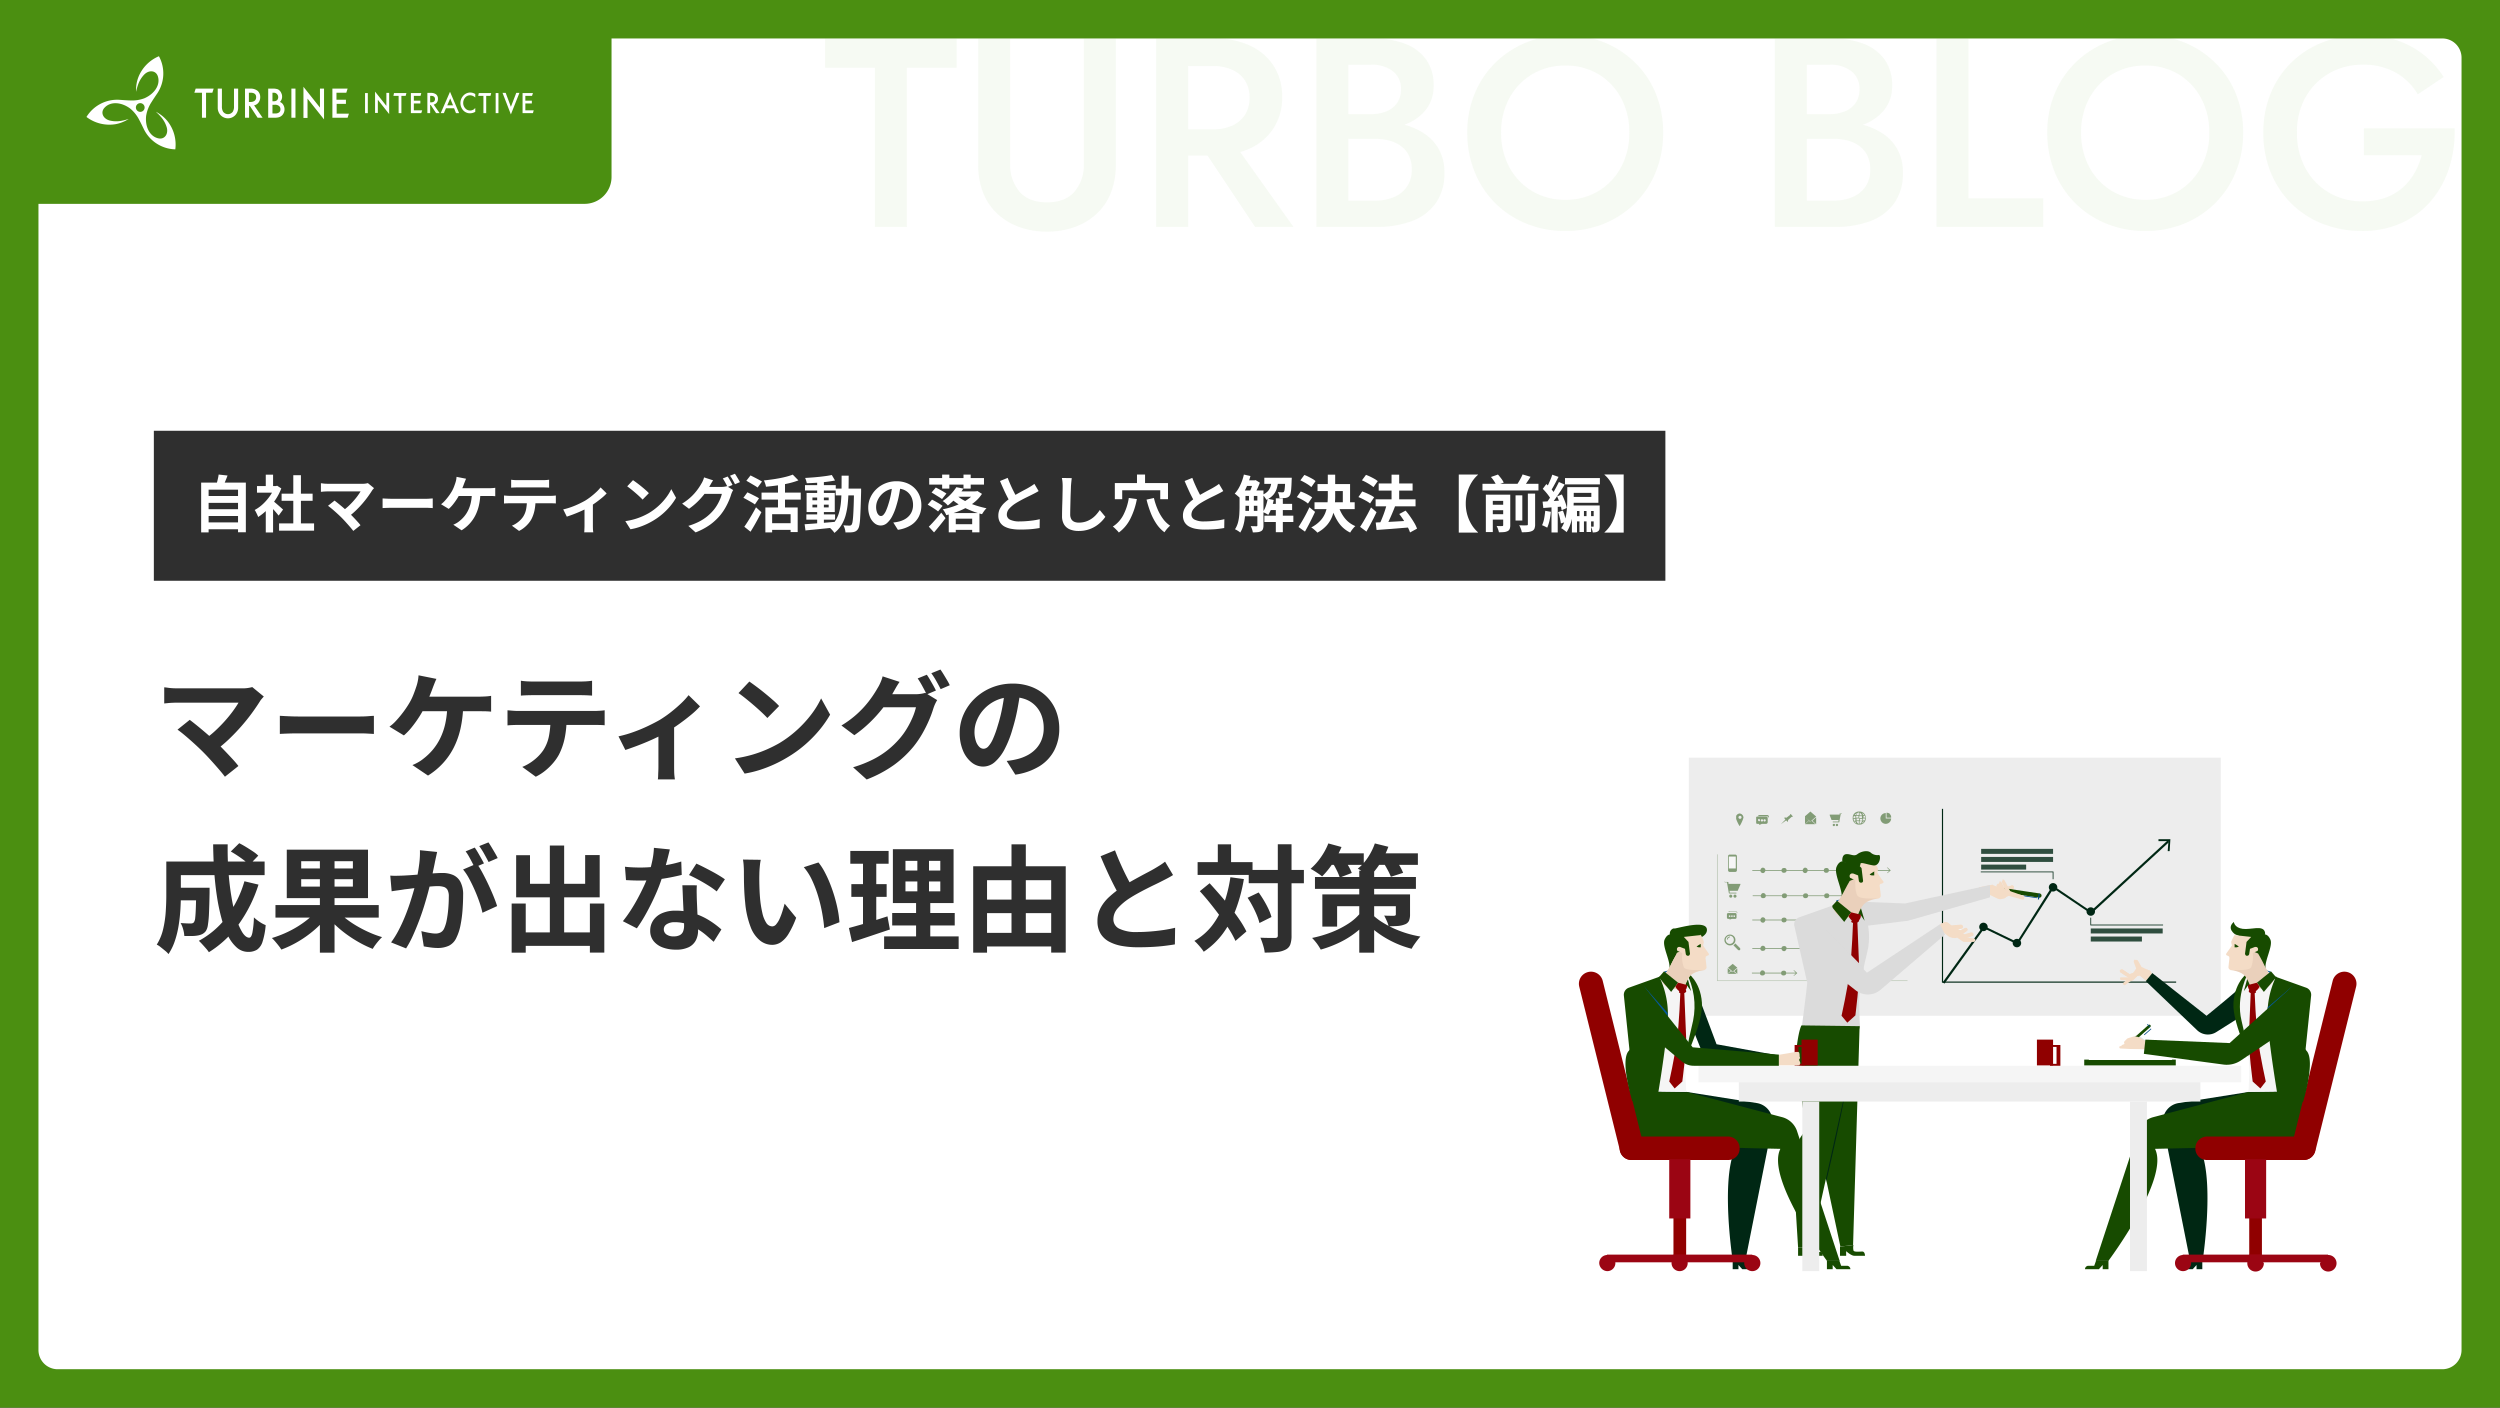 <svg xmlns="http://www.w3.org/2000/svg" xmlns:xlink="http://www.w3.org/1999/xlink" width="650" height="366" viewBox="0 0 650 366">
  <rect x="0" y="0" width="650" height="366" fill="#333333" stroke="none"/>
  <defs>
    <clipPath id="clip-path">
      <rect id="長方形_3" data-name="長方形 3" width="116.275" height="24.21" transform="translate(0 0)" fill="#fff"/>
    </clipPath>
    <clipPath id="clip-path-2">
      <rect id="長方形_538" data-name="長方形 538" width="203.155" height="133.6" fill="none"/>
    </clipPath>
    <clipPath id="clip-path-3">
      <rect id="長方形_484" data-name="長方形 484" width="202.3" height="133.5" transform="translate(0.4 0.1)" fill="none"/>
    </clipPath>
    <clipPath id="clip-path-4">
      <rect id="長方形_452" data-name="長方形 452" width="18.7" height="1.3" transform="translate(105.1 23.7)" fill="none"/>
    </clipPath>
    <clipPath id="clip-path-6">
      <rect id="長方形_455" data-name="長方形 455" width="18.7" height="1.3" transform="translate(133.6 44.4)" fill="none"/>
    </clipPath>
    <clipPath id="clip-path-8">
      <rect id="長方形_458" data-name="長方形 458" width="13.3" height="1.3" transform="translate(133.6 46.5)" fill="none"/>
    </clipPath>
    <clipPath id="clip-path-10">
      <rect id="長方形_461" data-name="長方形 461" width="18.7" height="1.3" transform="translate(105.1 25.8)" fill="none"/>
    </clipPath>
    <clipPath id="clip-path-12">
      <rect id="長方形_464" data-name="長方形 464" width="11.7" height="1.3" transform="translate(105.1 27.8)" fill="none"/>
    </clipPath>
    <clipPath id="clip-path-14">
      <rect id="長方形_469" data-name="長方形 469" width="49.6" height="33" transform="translate(36.4 25.1)" fill="none"/>
    </clipPath>
    <clipPath id="clip-path-18">
      <rect id="長方形_471" data-name="長方形 471" width="2.3" height="3.3" transform="translate(41.3 14.5)" fill="none"/>
    </clipPath>
    <clipPath id="clip-path-19">
      <rect id="長方形_470" data-name="長方形 470" width="2.2" height="3.3" transform="translate(41.4 14.5)" fill="none"/>
    </clipPath>
    <clipPath id="clip-path-20">
      <rect id="長方形_473" data-name="長方形 473" width="3" height="3.3" transform="translate(59.2 14)" fill="none"/>
    </clipPath>
    <clipPath id="clip-path-21">
      <rect id="長方形_472" data-name="長方形 472" width="2.9" height="3.3" transform="translate(59.3 14)" fill="none"/>
    </clipPath>
    <clipPath id="clip-path-22">
      <rect id="長方形_475" data-name="長方形 475" width="3.3" height="3.2" transform="translate(53 14.5)" fill="none"/>
    </clipPath>
    <clipPath id="clip-path-23">
      <rect id="長方形_474" data-name="長方形 474" width="3.3" height="3" transform="translate(53 14.7)" fill="none"/>
    </clipPath>
    <clipPath id="clip-path-24">
      <rect id="長方形_477" data-name="長方形 477" width="3.5" height="3.3" transform="translate(65.6 14.5)" fill="none"/>
    </clipPath>
    <clipPath id="clip-path-25">
      <rect id="長方形_476" data-name="長方形 476" width="3.3" height="3.3" transform="translate(65.6 14.5)" fill="none"/>
    </clipPath>
    <clipPath id="clip-path-26">
      <rect id="長方形_479" data-name="長方形 479" width="3.5" height="3.5" transform="translate(71.7 14)" fill="none"/>
    </clipPath>
    <clipPath id="clip-path-28">
      <rect id="長方形_481" data-name="長方形 481" width="2.9" height="3" transform="translate(78.9 14.3)" fill="none"/>
    </clipPath>
    <clipPath id="clip-path-30">
      <rect id="長方形_483" data-name="長方形 483" width="3.4" height="2.7" transform="translate(46.5 14.9)" fill="none"/>
    </clipPath>
    <clipPath id="clip-path-31">
      <rect id="長方形_482" data-name="長方形 482" width="3.3" height="2.7" transform="translate(46.6 14.9)" fill="none"/>
    </clipPath>
    <clipPath id="clip-path-33">
      <path id="パス_612" data-name="パス 612" d="M113,33.2l-.1.1-3.5.9,1.3,1.3,2.6-1.2a.63.63,0,0,0,.3-.8.55.55,0,0,0-.5-.3Z" fill="none"/>
    </clipPath>
    <clipPath id="clip-path-35">
      <path id="パス_615" data-name="パス 615" d="M109.8,36.4v-.1l2.4-.4,3.6,1c.3,0,.5,0,.6-.4,0-.3,0-.5-.3-.6L108,33.1Z" fill="none"/>
    </clipPath>
    <clipPath id="clip-path-36">
      <path id="パス_616" data-name="パス 616" d="M110.6,31.7l.1.2a.365.365,0,0,0-.2.5l1.1,2.6-2.3.5,1.9.6a1.027,1.027,0,0,0,1.3-.5,1.054,1.054,0,0,0,0-1.2l-1.3-2.5a.484.484,0,0,0-.424-.239.391.391,0,0,0-.176.039" fill="none"/>
    </clipPath>
    <clipPath id="clip-path-37">
      <path id="パス_617" data-name="パス 617" d="M109.8,32.2l.1.2a.365.365,0,0,0-.2.5l1.1,2.6-2.3.5,1.9.6a1.027,1.027,0,0,0,1.3-.5,1.054,1.054,0,0,0,0-1.2l-1.3-2.5a.482.482,0,0,0-.424-.239.391.391,0,0,0-.176.039" fill="none"/>
    </clipPath>
    <clipPath id="clip-path-38">
      <path id="パス_619" data-name="パス 619" d="M109.3,32.8v.1a.481.481,0,0,0-.2.6l.8,1.8L108.1,33l-3.6.7.9,2.3,2-.3,2.1,1a1.382,1.382,0,0,0,1.6-.4,1.2,1.2,0,0,0,0-1.4L109.9,33a.483.483,0,0,0-.423-.239.389.389,0,0,0-.177.039" fill="none"/>
    </clipPath>
    <clipPath id="clip-path-40">
      <path id="パス_628" data-name="パス 628" d="M70.8,32.1h.1s-1,1.7-1.8,3.3a27.144,27.144,0,0,1-2.4,3.5c.4,3.8,6.2,2.6,6.2,2.6a8.256,8.256,0,0,1,1.4-3c1.1-1.7,4.2-1.9,4.2-1.9s-3.1-.4-4.8-.7-1-4.6-1-4.6Z" fill="none"/>
    </clipPath>
    <clipPath id="clip-path-42">
      <path id="パス_640" data-name="パス 640" d="M96.2,44.9v.2l2.6.3,1.2-.8a.447.447,0,0,0-.4-.8l-1.1.6-2.8-1.1Z" fill="none"/>
    </clipPath>
    <clipPath id="clip-path-44">
      <path id="パス_642" data-name="パス 642" d="M97.5,45.4v.2l2.6.3,1.2-.8a.447.447,0,0,0-.4-.8l-1.1.6L97,43.8Z" fill="none"/>
    </clipPath>
    <clipPath id="clip-path-45">
      <path id="パス_643" data-name="パス 643" d="M97.9,45.6h-.1l3,1.5,2-.7c.3,0,.4-.4.3-.6,0-.3-.4-.4-.6-.4l-1.7.5-3.1-1.8Z" fill="none"/>
    </clipPath>
    <clipPath id="clip-path-46">
      <path id="パス_644" data-name="パス 644" d="M95.1,43l-2.8,1.9a18.243,18.243,0,0,0,.7,2.5l2.4-1.9,1,.8a2.785,2.785,0,0,0,2.5.5l1.3.9a1.077,1.077,0,0,0,.8.2h2.1a.472.472,0,0,0,.5-.5.43.43,0,0,0-.4-.4l-2.2-.3-4.3-3.6a1.15,1.15,0,0,0-.825-.314A1.528,1.528,0,0,0,95.1,43" fill="none"/>
    </clipPath>
    <clipPath id="clip-path-47">
      <path id="パス_645" data-name="パス 645" d="M95,43.1V43l-.6.4.6.7a1.809,1.809,0,0,0,1.7.7l3.2-.3a.5.5,0,0,0,.5-.6.56.56,0,0,0-.6-.5l-2.5.2-.6-.5a1.466,1.466,0,0,0-.9-.339,1.11,1.11,0,0,0-.8.339" fill="none"/>
    </clipPath>
    <clipPath id="clip-path-49">
      <path id="パス_650" data-name="パス 650" d="M52.2,77.3l.1.1L52.1,80h5.7l.2-.3a.638.638,0,0,0,0-.6l-.2-.4v-.3c.3-.2.2-.5.1-.7v-.2a2.2,2.2,0,0,0-.1-.8l-.3-.3Z" fill="none"/>
    </clipPath>
    <clipPath id="clip-path-50">
      <path id="パス_651" data-name="パス 651" d="M144.8,53.2l.6,1.6-1,1.5,4.5-.9-2.1-1-.9-1.6a.481.481,0,0,0-.6-.2l-.2-.1c-.3,0-.4.4-.3.7" fill="none"/>
    </clipPath>
    <clipPath id="clip-path-51">
      <path id="パス_652" data-name="パス 652" d="M142.2,58.4l-.1.1a.283.283,0,0,0,0,.5c.1.2.4.2.6,0l2.4-1.7-1.1-.5Z" fill="none"/>
    </clipPath>
    <clipPath id="clip-path-52">
      <path id="パス_653" data-name="パス 653" d="M143.9,57.1h-2.4a.265.265,0,0,0-.3.3c0,.2.1.4.3.4l2.5.2a.829.829,0,0,0,.8-.3l1.3-1.3-.9-.5Z" fill="none"/>
    </clipPath>
    <clipPath id="clip-path-54">
      <path id="パス_655" data-name="パス 655" d="M141.3,55.2h-.1a.614.614,0,0,0,.1.6l2,1.3a.878.878,0,0,0,.7.1l2.3-.6,2.1,1.7,1.1-.8s.3-2.1-1-2.3c-1.3-.3-4.8,1.1-4.8,1.1l-1.8-1.2a.436.436,0,0,0-.194-.041.639.639,0,0,0-.406.141" fill="none"/>
    </clipPath>
    <clipPath id="clip-path-56">
      <path id="パス_657" data-name="パス 657" d="M144.6,72.6l-.8.8,4.8.7-2.2-1.6a1.237,1.237,0,0,0-.78-.254,1.659,1.659,0,0,0-1.02.354" fill="none"/>
    </clipPath>
    <clipPath id="clip-path-58">
      <path id="パス_659" data-name="パス 659" d="M144.7,72.6v-.1l-1.3.4a.758.758,0,0,0-.4.2l-.6.6a.483.483,0,0,0,0,.7l-.4.2a.664.664,0,0,0-.5.4h-.3c-.1,0-.2.2-.2.3s.1.2.2.3l7.4.4V74.1c.1,0-2.5-1.4-2.5-1.4a1.871,1.871,0,0,0-.833-.209,1.505,1.505,0,0,0-.567.109" fill="none"/>
    </clipPath>
    <clipPath id="clip-path-60">
      <path id="パス_664" data-name="パス 664" d="M174.4,55.9l.2-.1s-3.4,6-1.8,12.6c1.6,6.7,2.1,10.4,2,13.9-.1,3.6-.2,4.6-.2,4.6l14.4-.2s-2.3-16.3-1.9-19.4-2.7-8.2-4.5-9.4a18.059,18.059,0,0,0-7.2-2.4,1.053,1.053,0,0,0-1,.4" fill="none"/>
    </clipPath>
    <clipPath id="clip-path-62">
      <path id="パス_668" data-name="パス 668" d="M174.3,54.6l.1-.1c-1.6.3-4.6.7-4.6.7s3,.2,4.1,1.8a10.758,10.758,0,0,1,1.3,2.9s5.6,1.1,5.9-2.5a15.029,15.029,0,0,1-2.3-3.3c-.7-1.5-1.7-3.2-1.7-3.2l-1.8-.7s.6,4-1,4.4" fill="none"/>
    </clipPath>
    <clipPath id="clip-path-64">
      <path id="パス_688" data-name="パス 688" d="M20.2,57.8l.2.1c-1.8,1.2-4.8,6.2-4.5,9.4.4,3.1-1.9,19.4-1.9,19.4l14.4.2s0-1-.2-4.6.4-7.3,2-13.9a18.92,18.92,0,0,0-1.8-12.6c-.1-.3-.5-.4-1-.4a18.594,18.594,0,0,0-7.2,2.4" fill="none"/>
    </clipPath>
    <clipPath id="clip-path-67">
      <path id="パス_694" data-name="パス 694" d="M25.9,50.8l.1.1s-1,1.7-1.7,3.2A15.029,15.029,0,0,1,22,57.4c.4,3.7,5.9,2.5,5.9,2.5A10.758,10.758,0,0,1,29.2,57c1-1.6,4.1-1.8,4.1-1.8a43.4,43.4,0,0,1-4.6-.7c-1.6-.3-1-4.4-1-4.4Z" fill="none"/>
    </clipPath>
    <clipPath id="clip-_2024.11.12配信分_gr_前編_ol">
      <rect width="650" height="366"/>
    </clipPath>
  </defs>
  <g id="_2024.11.12配信分_gr_前編_ol" data-name="2024.11.12配信分_gr_前編_ol" clip-path="url(#clip-_2024.11.12配信分_gr_前編_ol)">
    <rect width="650" height="366" fill="#4b8f11"/>
    <path id="パス_532" data-name="パス 532" d="M5,0H625a5,5,0,0,1,5,5V341a5,5,0,0,1-5,5H5a5,5,0,0,1-5-5V5A5,5,0,0,1,5,0Z" transform="translate(10 10)" fill="#fff"/>
    <path id="パス_534" data-name="パス 534" d="M7,0H152a7,7,0,0,1,7,7V46a7,7,0,0,1-7,7H7a7,7,0,0,1-7-7V7A7,7,0,0,1,7,0Z" fill="#4b8f11"/>
    <g id="グループ_2" data-name="グループ 2" transform="translate(22.483 14.619)">
      <g id="グループ_1" data-name="グループ 1" transform="translate(0 0)" clip-path="url(#clip-path)">
        <path id="パス_1" data-name="パス 1" d="M20.967,16.756a9.3,9.3,0,0,0-2.875-2.291l-.014.012a13.368,13.368,0,0,1,1.457,1.5,7.22,7.22,0,0,1,1.34,2.536c.486,1.77-.624,3.246-2.269,2.818-2.236-.545-3.4-3.086-3.092-5.84a9.182,9.182,0,0,1,1.409-3.579c.471-.766,1.009-1.536,1.554-2.355A9.364,9.364,0,0,0,18.84,0a9.822,9.822,0,0,0-5.392,5.569A9.3,9.3,0,0,0,12.9,9.2l.017.006a13.354,13.354,0,0,1,.57-2.012A7.216,7.216,0,0,1,15.015,4.77c1.29-1.306,3.123-1.083,3.575.555.646,2.209-.975,4.484-3.512,5.6a9.2,9.2,0,0,1-3.815.569c-.9-.025-1.827-.106-2.805-.168A9.364,9.364,0,0,0,0,15.789,9.82,9.82,0,0,0,7.52,17.674a9.3,9.3,0,0,0,3.422-1.345l0-.018a13.376,13.376,0,0,1-2.028.512,7.214,7.214,0,0,1-2.866-.107c-1.776-.464-2.5-2.163-1.307-3.374,1.59-1.664,4.371-1.4,6.6.242a9.165,9.165,0,0,1,2.389,3c.43.794.829,1.648,1.268,2.534a9.364,9.364,0,0,0,8.1,5.093,9.82,9.82,0,0,0-2.127-7.454m-6.986-2.29a1.134,1.134,0,1,1,1.134-1.134,1.134,1.134,0,0,1-1.134,1.134" transform="translate(-0.001 0)" fill="#fff"/>
        <path id="パス_2" data-name="パス 2" d="M139.344,41h1.978v6.512h1.061V41h1.64l.338-1.061h-4.679Zm16.69,2.556a2.3,2.3,0,0,0,.434-1.4,2.142,2.142,0,0,0-.675-1.64,2.988,2.988,0,0,0-2.026-.579h-1.254v7.573h1.061V44.427h.193l2.026,3.087h1.3l-2.219-3.232a1.851,1.851,0,0,0,1.158-.723m-2.508-.145V41h.386c1.013,0,1.5.386,1.5,1.158,0,.82-.531,1.254-1.544,1.254Zm8.056,0a1.855,1.855,0,0,0,.579-1.4,1.891,1.891,0,0,0-.193-.868,1.91,1.91,0,0,0-.482-.724,1.328,1.328,0,0,0-.723-.386,3.978,3.978,0,0,0-1.158-.1h-1.061v7.573h1.64a4.114,4.114,0,0,0,1.206-.145,2.181,2.181,0,0,0,.82-.531,2.264,2.264,0,0,0,.241-2.7,1.617,1.617,0,0,0-.868-.724M159.652,41h.386a1.162,1.162,0,0,1,.82,1.929,1.179,1.179,0,0,1-.868.289h-.338Zm1.736,5.113a1.638,1.638,0,0,1-1.061.289h-.675V44.138h.53a1.641,1.641,0,0,1,1.206.338,1.058,1.058,0,0,1,.338.82.993.993,0,0,1-.338.82m3.184,1.4h1.061V39.941h-1.061ZM172,44.861l-4.293-5.4v8.1h1.061V42.546l4.293,5.4V39.941H172Zm4.293-.965h2.46V42.836h-2.46V41h2.557l.338-1.061h-3.956v7.573h3.956l.338-1.061h-3.184V43.9Zm7.429,2.412h.723V41.1h-.723Zm7.38-4.486h1.35v4.486h.724V41.822h1.109l.193-.723h-3.232Zm11.287,1.737a1.53,1.53,0,0,0,.289-.965,1.43,1.43,0,0,0-.482-1.158,2.2,2.2,0,0,0-1.4-.386h-.868v5.258h.724V44.186h.145l1.4,2.122h.917L201.57,44.09a1.522,1.522,0,0,0,.82-.531m-1.736-.1v-1.64h.241c.675,0,1.013.289,1.013.82,0,.579-.338.868-1.061.868h-.193Zm2.75,2.846h.82l.531-1.254h2.122l.482,1.254h.82l-2.364-5.547Zm1.688-2.026.772-1.785.723,1.785Zm4.052-2.363a2.829,2.829,0,0,0,.1,3.666,2.342,2.342,0,0,0,1.785.772,2.726,2.726,0,0,0,1.351-.386v-.965a2.082,2.082,0,0,0-.338.289.777.777,0,0,1-.338.193,1.4,1.4,0,0,1-.675.145,1.624,1.624,0,0,1-1.254-.579,2.013,2.013,0,0,1-.531-1.4,2.1,2.1,0,0,1,.531-1.4,1.624,1.624,0,0,1,1.254-.579,2.084,2.084,0,0,1,1.351.579V41.34a2.556,2.556,0,0,0-1.3-.386,2.444,2.444,0,0,0-1.929.965m4-.1H214.5v4.486h.723V41.822h1.11l.193-.723h-3.232Zm4.534,4.486h.723V41.1h-.723Zm3.956-1.64-1.351-3.618h-.82l2.171,5.6,2.219-5.6h-.82Zm3.762.868V43.8h1.688v-.723H225.4V41.822h1.736l.241-.723h-2.7v5.21h2.7l.193-.724H225.4ZM196.408,43.8H198.1v-.723h-1.688V41.822h1.736l.193-.723h-2.7v5.21h2.7l.241-.724h-2.171Zm-7.139.627-2.943-3.714V46.26h.724V42.836l2.942,3.714v-5.5h-.723Zm-42.76-4.486V44.5a2.614,2.614,0,0,0,.3,1.426,1.562,1.562,0,0,0,2.539,0,2.573,2.573,0,0,0,.3-1.426V39.941h1.08v4.882a2.814,2.814,0,0,1-.7,1.971,2.627,2.627,0,0,1-3.9,0,2.818,2.818,0,0,1-.706-1.971V39.941Z" transform="translate(-111.294 -31.516)" fill="#fff"/>
      </g>
    </g>
    <path id="パス_78" data-name="パス 78" d="M.525-41.388h12.95V0h8.313V-41.388h12.95V-49H.525ZM40.338-49v32.9a19.253,19.253,0,0,0,1.295,7.254,14.916,14.916,0,0,0,3.7,5.443A16.671,16.671,0,0,0,51.021.026a20.842,20.842,0,0,0,7.2,1.2,20.842,20.842,0,0,0,7.2-1.2A16.671,16.671,0,0,0,71.111-3.4a14.916,14.916,0,0,0,3.7-5.443A19.252,19.252,0,0,0,76.107-16.1V-49H67.795v32.55a10.677,10.677,0,0,1-2.424,7.289q-2.424,2.774-7.149,2.774T51.074-9.161A10.677,10.677,0,0,1,48.65-16.45V-49Zm56.42,25.637L112.333,0h9.975L105.683-23.363ZM86.608-49V0H94.92V-49Zm4.952,7.175H101.4a11.884,11.884,0,0,1,4.979.971,7.635,7.635,0,0,1,3.316,2.8,7.991,7.991,0,0,1,1.19,4.454,8,8,0,0,1-1.19,4.445,7.614,7.614,0,0,1-3.316,2.809,11.884,11.884,0,0,1-4.979.971H91.56v6.825h10.185a21.4,21.4,0,0,0,9.31-1.881,14.429,14.429,0,0,0,6.125-5.329,14.637,14.637,0,0,0,2.188-8.015,14.591,14.591,0,0,0-2.187-8.05,14.513,14.513,0,0,0-6.125-5.294A21.4,21.4,0,0,0,101.745-49H91.56Zm43.05,16.538h8.435a23.235,23.235,0,0,0,8.19-1.321,12.234,12.234,0,0,0,5.512-3.885,9.743,9.743,0,0,0,1.995-6.169,11.4,11.4,0,0,0-1.995-6.921,11.922,11.922,0,0,0-5.512-4.069A22.825,22.825,0,0,0,143.045-49H128.257V0H143.92a25.511,25.511,0,0,0,9.152-1.514,13.314,13.314,0,0,0,6.213-4.637,13.272,13.272,0,0,0,2.257-7.971,12.2,12.2,0,0,0-1.409-6.029,11.753,11.753,0,0,0-3.867-4.148,17.928,17.928,0,0,0-5.618-2.4,28.035,28.035,0,0,0-6.729-.779h-9.31v4.567h8.785a14.664,14.664,0,0,1,3.876.481,8.892,8.892,0,0,1,3.063,1.47,6.637,6.637,0,0,1,2.013,2.485A8.031,8.031,0,0,1,153.055-15a7.8,7.8,0,0,1-1.251,4.55,7.653,7.653,0,0,1-3.43,2.713,12.822,12.822,0,0,1-4.979.91H136.57v-35.35h5.95a8.867,8.867,0,0,1,5.591,1.663,5.667,5.667,0,0,1,2.144,4.76,6.027,6.027,0,0,1-.98,3.482,6.157,6.157,0,0,1-2.73,2.188,10.11,10.11,0,0,1-4.025.753h-7.91Zm41.685.788a18.456,18.456,0,0,1,2.144-8.986,16.087,16.087,0,0,1,5.906-6.195,16.358,16.358,0,0,1,8.61-2.266,16.376,16.376,0,0,1,8.68,2.266,16.041,16.041,0,0,1,5.854,6.195,18.579,18.579,0,0,1,2.126,8.986,18.47,18.47,0,0,1-2.144,8.977,16.132,16.132,0,0,1-5.88,6.2,16.321,16.321,0,0,1-8.636,2.266,16.358,16.358,0,0,1-8.61-2.266,16.07,16.07,0,0,1-5.906-6.2A18.47,18.47,0,0,1,176.295-24.5Zm-8.8,0a26.835,26.835,0,0,0,1.89,10.141,24.173,24.173,0,0,0,5.32,8.12A24.5,24.5,0,0,0,182.8-.875,26.367,26.367,0,0,0,192.955,1.05,26.311,26.311,0,0,0,203.14-.875a24.565,24.565,0,0,0,8.068-5.364,24.173,24.173,0,0,0,5.32-8.12,26.835,26.835,0,0,0,1.89-10.141,26.47,26.47,0,0,0-1.9-10.141,23.9,23.9,0,0,0-5.346-8.032,24.718,24.718,0,0,0-8.076-5.3,26.47,26.47,0,0,0-10.141-1.9,26.433,26.433,0,0,0-10.08,1.9,24.65,24.65,0,0,0-8.1,5.3,24.118,24.118,0,0,0-5.364,8.032A26.258,26.258,0,0,0,167.492-24.5Zm86.327-.788h8.435a23.235,23.235,0,0,0,8.19-1.321,12.234,12.234,0,0,0,5.512-3.885,9.743,9.743,0,0,0,1.995-6.169,11.4,11.4,0,0,0-1.995-6.921,11.922,11.922,0,0,0-5.512-4.069A22.826,22.826,0,0,0,262.255-49H247.467V0H263.13a25.511,25.511,0,0,0,9.152-1.514,13.314,13.314,0,0,0,6.212-4.637,13.272,13.272,0,0,0,2.258-7.971,12.2,12.2,0,0,0-1.409-6.029,11.754,11.754,0,0,0-3.867-4.148,17.929,17.929,0,0,0-5.618-2.4,28.034,28.034,0,0,0-6.729-.779h-9.31v4.567H262.6a14.664,14.664,0,0,1,3.876.481,8.892,8.892,0,0,1,3.063,1.47,6.637,6.637,0,0,1,2.013,2.485A8.031,8.031,0,0,1,272.265-15a7.8,7.8,0,0,1-1.251,4.55,7.653,7.653,0,0,1-3.43,2.713,12.822,12.822,0,0,1-4.979.91H255.78v-35.35h5.95a8.867,8.867,0,0,1,5.591,1.663,5.666,5.666,0,0,1,2.144,4.76,6.027,6.027,0,0,1-.98,3.482,6.157,6.157,0,0,1-2.73,2.188,10.11,10.11,0,0,1-4.025.753h-7.91ZM289.5-49V0H317.24V-7.437H297.815V-49Zm37.59,24.5a18.456,18.456,0,0,1,2.144-8.986,16.087,16.087,0,0,1,5.906-6.195,16.358,16.358,0,0,1,8.61-2.266,16.376,16.376,0,0,1,8.68,2.266,16.041,16.041,0,0,1,5.854,6.195,18.578,18.578,0,0,1,2.126,8.986,18.47,18.47,0,0,1-2.144,8.977,16.133,16.133,0,0,1-5.88,6.2,16.321,16.321,0,0,1-8.636,2.266,16.358,16.358,0,0,1-8.61-2.266,16.07,16.07,0,0,1-5.906-6.2A18.47,18.47,0,0,1,327.092-24.5Zm-8.8,0a26.834,26.834,0,0,0,1.89,10.141,24.173,24.173,0,0,0,5.32,8.12,24.5,24.5,0,0,0,8.094,5.364A26.367,26.367,0,0,0,343.753,1.05,26.311,26.311,0,0,0,353.938-.875a24.565,24.565,0,0,0,8.068-5.364,24.173,24.173,0,0,0,5.32-8.12,26.835,26.835,0,0,0,1.89-10.141,26.47,26.47,0,0,0-1.9-10.141,23.9,23.9,0,0,0-5.346-8.032,24.718,24.718,0,0,0-8.076-5.3,26.47,26.47,0,0,0-10.141-1.9,26.433,26.433,0,0,0-10.08,1.9,24.65,24.65,0,0,0-8.1,5.3,24.117,24.117,0,0,0-5.364,8.032A26.258,26.258,0,0,0,318.29-24.5Zm82.337,5.862h15a18.248,18.248,0,0,1-1.881,4.655,15.244,15.244,0,0,1-3.133,3.833,13.449,13.449,0,0,1-4.48,2.581,17.487,17.487,0,0,1-5.854.919,16.987,16.987,0,0,1-8.689-2.24,16.317,16.317,0,0,1-6.116-6.265,18.783,18.783,0,0,1-2.258-9.345,18.263,18.263,0,0,1,2.293-9.336,16.385,16.385,0,0,1,6.16-6.142,17.128,17.128,0,0,1,8.61-2.2,17.018,17.018,0,0,1,8.68,2.091,15.293,15.293,0,0,1,5.652,5.609l6.738-4.5a23.207,23.207,0,0,0-5.285-5.854,23.233,23.233,0,0,0-7.035-3.736,27.555,27.555,0,0,0-8.75-1.312,27.982,27.982,0,0,0-10.246,1.838,24.335,24.335,0,0,0-8.207,5.224,23.742,23.742,0,0,0-5.425,8.05A26.543,26.543,0,0,0,374.465-24.5a27.062,27.062,0,0,0,1.908,10.29A23.986,23.986,0,0,0,381.736-6.1a24.079,24.079,0,0,0,8.146,5.285A27.428,27.428,0,0,0,400.1,1.05a24.386,24.386,0,0,0,10.421-2.126,21.866,21.866,0,0,0,7.656-5.836,24.968,24.968,0,0,0,4.629-8.514A30.771,30.771,0,0,0,424.2-25.638H400.628Z" transform="translate(214 59)" fill="#4b8f11" opacity="0.05"/>
    <path id="パス_715" data-name="パス 715" d="M0,0H393V39H0Z" transform="translate(40 112)" fill="#2f2f2f"/>
    <path id="パス_535" data-name="パス 535" d="M3.6-8.032h8.7v1.776H3.6Zm0,3.424h8.7v1.776H3.6Zm0,3.44h8.7V.608H3.6ZM2.3-11.52H13.92V1.392H11.888V-9.68H4.24v11.1H2.3Zm4.544-2.1,2.32.256q-.288.784-.608,1.536t-.592,1.3l-1.76-.32q.128-.4.256-.888t.232-.976Q6.8-13.2,6.848-13.616ZM22.56-.912h9.1V.976h-9.1Zm.656-7.728H31.28v1.856H23.216Zm3.04-4.8H28.24V0H26.256Zm-9.44,2.816h5.232V-8.9H16.816ZM19.1-5.168l1.9-2.272V1.44H19.1Zm0-8.416h1.9v3.76H19.1ZM20.8-6.9a6.7,6.7,0,0,1,.616.472q.392.328.84.72t.816.72l.528.472L22.448-2.944q-.24-.3-.584-.712t-.728-.84q-.384-.432-.752-.816t-.624-.64Zm.56-3.728h.368l.336-.08,1.072.7a14.311,14.311,0,0,1-1.552,2.984,16.845,16.845,0,0,1-2.112,2.552A13.829,13.829,0,0,1,17.12-2.576a5.109,5.109,0,0,0-.248-.616q-.168-.36-.336-.688a2.854,2.854,0,0,0-.328-.52A9.714,9.714,0,0,0,18.32-5.912a13.339,13.339,0,0,0,1.808-2.064,9.812,9.812,0,0,0,1.232-2.312Zm25.888.544q-.176.192-.312.352a2.414,2.414,0,0,0-.232.32q-.48.768-1.136,1.664T44.112-5.936q-.8.912-1.688,1.76A18.037,18.037,0,0,1,40.592-2.64L39.008-4.128A12.614,12.614,0,0,0,40.52-5.336Q41.232-6,41.848-6.688t1.1-1.344q.48-.656.8-1.2H35.28q-.32,0-.68.016t-.68.048l-.48.048v-2.24q.208.016.536.064t.68.064q.352.016.624.016h8.88a5.011,5.011,0,0,0,1.488-.176ZM38.8-2.416q-.352-.352-.808-.776t-.944-.856q-.488-.432-.944-.808t-.824-.632l1.7-1.36q.32.24.76.592t.936.768q.5.416,1.008.864t.976.88q.528.512,1.1,1.1T42.84-1.488q.52.56.888,1.04L41.856,1.04Q41.52.592,41-.008t-1.1-1.24Q39.328-1.888,38.8-2.416ZM49.472-7.408l.736.04q.448.024.936.04t.9.016H60.64q.56,0,1.056-.04t.816-.056V-4.9L61.7-4.944q-.544-.032-1.056-.032H52.048q-.688,0-1.408.024T49.472-4.9Zm21.712-5.12q-.144.3-.288.672t-.24.624q-.144.4-.344.9t-.416,1q-.216.5-.44.92a13.068,13.068,0,0,1-.76,1.3,16.289,16.289,0,0,1-.968,1.328,8.3,8.3,0,0,1-1.056,1.1l-2-1.216a5.422,5.422,0,0,0,.824-.72q.392-.416.752-.864t.664-.888q.3-.44.528-.824a7.978,7.978,0,0,0,.552-1.136q.232-.592.376-1.04a5.882,5.882,0,0,0,.232-.84,5.328,5.328,0,0,0,.1-.808Zm-2.528,2.464H77.1q.32,0,.8-.024a7.6,7.6,0,0,0,.864-.088v2.192q-.448-.048-.92-.056T77.1-8.048H68.48ZM74.9-8.912a16.027,16.027,0,0,1-.368,3.256,11.345,11.345,0,0,1-.952,2.68A9.685,9.685,0,0,1,72.064-.808,9.987,9.987,0,0,1,70.016.88L67.856-.576a6.678,6.678,0,0,0,.832-.408,4.971,4.971,0,0,0,.688-.472,8.484,8.484,0,0,0,1.272-1.208,7.829,7.829,0,0,0,1.04-1.584,9.035,9.035,0,0,0,.72-2.056,12.33,12.33,0,0,0,.28-2.608Zm8-3.36a8.145,8.145,0,0,0,.864.088q.464.024.848.024H91.04q.416,0,.864-.024t.864-.088v2.064q-.416-.032-.864-.048t-.864-.016H84.624q-.416,0-.888.016t-.84.048Zm-1.856,4.1q.352.032.76.064t.776.032h10.48q.256,0,.7-.024t.76-.072V-6.1q-.288-.032-.7-.04t-.752-.008H82.576q-.352,0-.776.016t-.76.048Zm8.192,1.1a13.162,13.162,0,0,1-.272,2.808,9.1,9.1,0,0,1-.784,2.232,6.576,6.576,0,0,1-.768,1.12A8.206,8.206,0,0,1,86.3.176a6.867,6.867,0,0,1-1.344.864L83.088-.32a6.418,6.418,0,0,0,1.632-.96,6.128,6.128,0,0,0,1.264-1.328A5.545,5.545,0,0,0,86.8-4.656a13.144,13.144,0,0,0,.208-2.4Zm7.2,2.512a16.241,16.241,0,0,0,2.12-.616,21.581,21.581,0,0,0,2.024-.848q.944-.456,1.584-.824a15.849,15.849,0,0,0,1.544-1.08q.76-.6,1.4-1.208a9.608,9.608,0,0,0,1.04-1.136l1.584,1.552A11.034,11.034,0,0,1,106.5-7.56q-.76.632-1.64,1.264T103.1-5.152q-.544.336-1.248.68t-1.48.672q-.776.328-1.552.616t-1.448.512Zm5.536-1.04,2.176-.416v5.7q0,.272.008.624t.04.648q.032.3.064.456h-2.368a2.87,2.87,0,0,0,.04-.456q.008-.3.024-.648t.016-.624Zm12.608-6.56q.416.288.976.7t1.16.9q.6.488,1.128.952a11.161,11.161,0,0,1,.864.832L117.072-7.1q-.3-.336-.8-.8t-1.072-.96q-.576-.5-1.136-.944t-.992-.752Zm-2,10.656a16.945,16.945,0,0,0,2.352-.5,16.4,16.4,0,0,0,2.048-.736A18.622,18.622,0,0,0,118.7-3.6a15.473,15.473,0,0,0,2.5-1.856,15.91,15.91,0,0,0,1.984-2.168,12.264,12.264,0,0,0,1.344-2.2l1.248,2.256a14.9,14.9,0,0,1-1.5,2.144,17.218,17.218,0,0,1-2.008,2.04,16.725,16.725,0,0,1-2.416,1.736,18.142,18.142,0,0,1-1.76.936A18,18,0,0,1,116.1.072a15.018,15.018,0,0,1-2.184.536Zm26.608-11.6q.208.288.44.688t.456.8q.224.4.368.7l-1.28.544q-.24-.5-.584-1.128a12.3,12.3,0,0,0-.664-1.1Zm1.888-.72q.208.288.456.7t.48.8a6.788,6.788,0,0,1,.36.68L141.1-11.1q-.256-.512-.608-1.136a9.915,9.915,0,0,0-.688-1.072Zm-.448,4.24a4.43,4.43,0,0,0-.288.536,5.229,5.229,0,0,0-.24.616,15.216,15.216,0,0,1-.592,1.608,18.33,18.33,0,0,1-.928,1.864,13.876,13.876,0,0,1-1.28,1.872,14.7,14.7,0,0,1-2.664,2.5,17.022,17.022,0,0,1-3.784,2.016l-1.888-1.7a16.568,16.568,0,0,0,2.816-1.112A11.982,11.982,0,0,0,133.84-2.72a12.5,12.5,0,0,0,1.568-1.52,9.93,9.93,0,0,0,1.016-1.408,12.091,12.091,0,0,0,.8-1.568,8.075,8.075,0,0,0,.456-1.376h-5.392l.736-1.808h4.56a5.152,5.152,0,0,0,.76-.056,4.264,4.264,0,0,0,.632-.136Zm-5.216-2.528q-.288.416-.56.9l-.416.736a16.783,16.783,0,0,1-1.344,1.992,18.925,18.925,0,0,1-1.8,2,17.168,17.168,0,0,1-2.152,1.768l-1.792-1.344A13.854,13.854,0,0,0,129.2-7.392a13.591,13.591,0,0,0,1.392-1.368,14.324,14.324,0,0,0,1.024-1.312q.432-.632.72-1.144a5.3,5.3,0,0,0,.408-.776,5.258,5.258,0,0,0,.312-.888Zm13.584,7.056h8.4v6.4h-1.84V-3.312h-4.8V1.424h-1.76Zm7.12-8.544,1.472,1.5a19.425,19.425,0,0,1-2.592.776q-1.424.328-2.92.536t-2.92.336a4.638,4.638,0,0,0-.216-.824,6.766,6.766,0,0,0-.328-.808q1.024-.112,2.072-.256t2.04-.336q.992-.192,1.856-.424A13.326,13.326,0,0,0,156.112-13.6Zm-3.84,1.808H154.1v7.744h-1.824ZM148-8.928h10.192V-7.1H148Zm2.256,7.952h6.064V.768h-6.064ZM144.048-12l1.088-1.392q.448.224,1.008.512t1.1.576q.536.288.872.512l-1.136,1.552a9.506,9.506,0,0,0-.832-.544q-.512-.3-1.072-.632T144.048-12Zm-.768,4.432,1.04-1.424q.448.192,1.024.48t1.12.568a9.3,9.3,0,0,1,.88.5l-1.072,1.6a9.019,9.019,0,0,0-.84-.544q-.52-.3-1.1-.624T143.28-7.568Zm.24,7.52q.432-.608.952-1.432t1.064-1.76q.544-.936,1.024-1.864l1.408,1.28q-.416.832-.888,1.712t-.96,1.728q-.488.848-.984,1.632Zm16.128-3.2h7.472v1.36h-7.472Zm-.352-7.616h8v1.392h-8Zm3.168-1.12h1.744V-.512h-1.744ZM159.2-.7q1.008-.064,2.3-.16t2.744-.216q1.448-.12,2.888-.248l.016,1.456-2.744.288q-1.384.144-2.656.264t-2.328.232Zm2.032-5.088v.72h4.224v-.72Zm0-1.856v.72h4.224v-.72Zm-1.52-1.2h7.328v4.976h-7.328Zm6.56-4.656.832,1.424q-1.008.208-2.264.36t-2.568.24q-1.312.088-2.512.12a5.174,5.174,0,0,0-.168-.7,4.425,4.425,0,0,0-.264-.68q.9-.048,1.84-.12t1.864-.168q.92-.1,1.744-.216T166.272-13.5Zm1.008,3.536h5.552v1.76H167.28Zm4.768,0h1.84v.848q-.064,2.464-.128,4.184T173.624-2.1a12.352,12.352,0,0,1-.208,1.736,2.575,2.575,0,0,1-.328.9,1.79,1.79,0,0,1-.568.568,2.327,2.327,0,0,1-.7.248,5.851,5.851,0,0,1-.9.072q-.528.008-1.1-.008a3.994,3.994,0,0,0-.168-.928,4.01,4.01,0,0,0-.376-.912q.512.048.944.064t.656.016a.712.712,0,0,0,.32-.064.717.717,0,0,0,.24-.208,2.16,2.16,0,0,0,.224-.744q.1-.552.168-1.584t.128-2.664q.056-1.632.088-3.952Zm-3.232-3.36h1.84q0,2.048-.04,3.888t-.208,3.464a17.736,17.736,0,0,1-.56,3.008,9.852,9.852,0,0,1-1.1,2.52,7.644,7.644,0,0,1-1.808,2,3.872,3.872,0,0,0-.376-.512q-.232-.272-.48-.52A3.243,3.243,0,0,0,165.6.112a6.638,6.638,0,0,0,1.632-1.768,8.348,8.348,0,0,0,.96-2.224,15.147,15.147,0,0,0,.464-2.688q.128-1.464.144-3.152T168.816-13.328Zm15.36,2.368q-.16,1.216-.416,2.592a25.217,25.217,0,0,1-.688,2.784A14.3,14.3,0,0,1,181.984-2.8,6.1,6.1,0,0,1,180.616-1a2.457,2.457,0,0,1-1.624.632,2.532,2.532,0,0,1-1.624-.6,4.1,4.1,0,0,1-1.184-1.656,6.191,6.191,0,0,1-.44-2.4,6.267,6.267,0,0,1,.56-2.624,6.981,6.981,0,0,1,1.56-2.184,7.4,7.4,0,0,1,2.336-1.5,7.585,7.585,0,0,1,2.888-.544,7.12,7.12,0,0,1,2.68.48,6.032,6.032,0,0,1,2.04,1.328,5.764,5.764,0,0,1,1.3,1.984,6.613,6.613,0,0,1,.448,2.448,6.443,6.443,0,0,1-.688,3.008,5.687,5.687,0,0,1-2.04,2.192A8.747,8.747,0,0,1,183.456.752l-1.2-1.9q.464-.048.816-.112t.672-.144a6.089,6.089,0,0,0,1.432-.552,4.469,4.469,0,0,0,1.16-.9,3.92,3.92,0,0,0,.776-1.256,4.335,4.335,0,0,0,.28-1.584,4.978,4.978,0,0,0-.288-1.728,3.89,3.89,0,0,0-.848-1.368,3.736,3.736,0,0,0-1.36-.9,5.039,5.039,0,0,0-1.84-.312,5.275,5.275,0,0,0-2.256.456,5.281,5.281,0,0,0-1.648,1.176,5.163,5.163,0,0,0-1.016,1.552,4.147,4.147,0,0,0-.344,1.584,4,4,0,0,0,.192,1.336,2.022,2.022,0,0,0,.472.8.864.864,0,0,0,.6.264.935.935,0,0,0,.664-.344,3.837,3.837,0,0,0,.648-1.048A14.178,14.178,0,0,0,181.008-6a21.851,21.851,0,0,0,.624-2.464,25.074,25.074,0,0,0,.368-2.56ZM198.016-.7h5.3V.768h-5.3Zm.8-8.544h4.992v1.392h-4.992ZM196.672-3.6h7.984V1.408h-1.888V-2.144H198.5V1.408h-1.824Zm2.192-4.512a8.236,8.236,0,0,0,1.448,1.04,16.1,16.1,0,0,0,1.872.92,21.112,21.112,0,0,0,2.12.752q1.1.328,2.192.552a4.65,4.65,0,0,0-.64.736,9.169,9.169,0,0,0-.528.8,19.483,19.483,0,0,1-2.184-.664,22.261,22.261,0,0,1-2.168-.928,18.648,18.648,0,0,1-1.984-1.128,13.144,13.144,0,0,1-1.664-1.28Zm4.592-1.136h.352l.288-.1,1.216.752a9.036,9.036,0,0,1-1.7,1.952,13.253,13.253,0,0,1-2.256,1.568,18.209,18.209,0,0,1-2.6,1.184,26.457,26.457,0,0,1-2.72.832,5.247,5.247,0,0,0-.4-.792,4.232,4.232,0,0,0-.528-.728,19.215,19.215,0,0,0,2.528-.664,18.551,18.551,0,0,0,2.4-.992A11.885,11.885,0,0,0,202.056-7.5a6.1,6.1,0,0,0,1.4-1.5ZM191.488-.064q.448-.432.992-1.024t1.12-1.264q.576-.672,1.12-1.344l1.12,1.408q-.448.608-.952,1.24T193.872.208q-.512.624-1.024,1.216Zm.72-8.88,1.1-1.3q.416.208.936.488t1.008.568q.488.288.824.5l-1.152,1.456a8.425,8.425,0,0,0-.784-.536q-.48-.3-.992-.616T192.208-8.944ZM191.2-5.792l1.12-1.3q.432.208.952.5t1,.584q.48.3.8.536L193.9-4.016a7.18,7.18,0,0,0-.752-.568q-.464-.312-.984-.632T191.2-5.792Zm7.456-4.544,1.84.368a21.077,21.077,0,0,1-1.784,2.288,17.024,17.024,0,0,1-2.28,2.112A5.853,5.853,0,0,0,195.8-6.2a4.149,4.149,0,0,0-.712-.52,11.992,11.992,0,0,0,2.12-1.784A12.176,12.176,0,0,0,198.656-10.336Zm-3.7-3.264h1.872v3.632H194.96Zm5.552,0h1.872v3.632h-1.872Zm-8.912.9h14.24v1.7H191.6Zm28.448,3.376q-.352.224-.744.432t-.84.432q-.368.192-.9.448t-1.152.568q-.616.312-1.24.656T214-6.1a7.941,7.941,0,0,0-1.608,1.36,2.3,2.3,0,0,0-.616,1.552,1.424,1.424,0,0,0,.832,1.3,5.347,5.347,0,0,0,2.5.456q.832,0,1.768-.072T218.72-1.7q.912-.136,1.616-.312L220.3.288Q219.632.4,218.84.5T217.128.64q-.92.048-1.96.048A12.456,12.456,0,0,1,212.952.5a5.85,5.85,0,0,1-1.776-.6,3.072,3.072,0,0,1-1.184-1.12,3.293,3.293,0,0,1-.424-1.728,3.852,3.852,0,0,1,.448-1.856,5.773,5.773,0,0,1,1.224-1.536,14.923,14.923,0,0,1,1.7-1.328q.576-.384,1.216-.744t1.256-.7q.616-.336,1.152-.616t.888-.488q.464-.272.816-.5a7.644,7.644,0,0,0,.672-.48ZM212-12.752q.4,1.056.84,2.032t.88,1.824q.44.848.808,1.52L212.72-6.3q-.432-.736-.9-1.648T210.9-9.88q-.464-1.016-.9-2.056Zm16.656.064q-.064.5-.12,1.072t-.088,1.056q-.016.656-.056,1.592t-.064,1.96q-.024,1.024-.048,2.016t-.024,1.728a2.376,2.376,0,0,0,.3,1.272,1.644,1.644,0,0,0,.792.672,2.973,2.973,0,0,0,1.12.2,5.851,5.851,0,0,0,1.808-.264A5.991,5.991,0,0,0,233.76-2.1a6.445,6.445,0,0,0,1.208-1.04,10.29,10.29,0,0,0,.968-1.248l1.456,1.76a8.649,8.649,0,0,1-1.008,1.216,8.732,8.732,0,0,1-1.48,1.2A7.935,7.935,0,0,1,232.928.7a8.244,8.244,0,0,1-2.48.352,5.842,5.842,0,0,1-2.28-.408,3.185,3.185,0,0,1-1.5-1.264,4.119,4.119,0,0,1-.536-2.216q0-.656.016-1.5t.048-1.752q.032-.912.048-1.784t.032-1.576q.016-.7.016-1.12,0-.576-.048-1.128a7.345,7.345,0,0,0-.16-1.032Zm16.96-.928h2.1v3.2h-2.1Zm-5.76,2.208H253.68V-7.2h-2.016V-9.536h-9.888V-7.2h-1.92Zm3.632,3.872,2.1.3a19.124,19.124,0,0,1-1.7,5.112A10,10,0,0,1,240.9,1.456a4.176,4.176,0,0,0-.432-.5q-.288-.3-.592-.592a3.962,3.962,0,0,0-.544-.456,7.9,7.9,0,0,0,2.752-3.04A14.307,14.307,0,0,0,243.488-7.536Zm6.528.016a18.078,18.078,0,0,0,.936,2.872,12.455,12.455,0,0,0,1.4,2.5A7.279,7.279,0,0,0,254.24-.32a5.355,5.355,0,0,0-.528.5q-.288.3-.536.624a5.7,5.7,0,0,0-.408.592,8.8,8.8,0,0,1-2.08-2.176,14.759,14.759,0,0,1-1.512-2.9A27.245,27.245,0,0,1,248.1-7.1Zm18.032-1.808q-.352.224-.744.432t-.84.432q-.368.192-.9.448t-1.152.568q-.616.312-1.24.656T262-6.1a7.941,7.941,0,0,0-1.608,1.36,2.3,2.3,0,0,0-.616,1.552,1.424,1.424,0,0,0,.832,1.3,5.347,5.347,0,0,0,2.5.456q.832,0,1.768-.072T266.72-1.7q.912-.136,1.616-.312L268.3.288Q267.632.4,266.84.5T265.128.64q-.92.048-1.96.048A12.456,12.456,0,0,1,260.952.5a5.85,5.85,0,0,1-1.776-.6,3.072,3.072,0,0,1-1.184-1.12,3.293,3.293,0,0,1-.424-1.728,3.851,3.851,0,0,1,.448-1.856,5.774,5.774,0,0,1,1.224-1.536,14.922,14.922,0,0,1,1.7-1.328q.576-.384,1.216-.744t1.256-.7q.616-.336,1.152-.616t.888-.488q.464-.272.816-.5a7.649,7.649,0,0,0,.672-.48ZM260-12.752q.4,1.056.84,2.032t.88,1.824q.44.848.808,1.52L260.72-6.3q-.432-.736-.9-1.648T258.9-9.88q-.464-1.016-.9-2.056Zm12.992,3.28h4.448v1.408h-4.448Zm0,2.608h4.448V-5.5h-4.448Zm0,2.688h4.448v1.408h-4.448ZM279.936-6h6.016v1.616h-6.016Zm-6.144-6.112h2.528v1.456h-2.528Zm4.928-.672h5.952V-11.2H278.72Zm.016,9.856h7.536V-1.28h-7.536Zm2.976-4.512h1.824V1.376h-1.824Zm-6.976-1.3H276v5.088h-1.264Zm9.424-4.048h1.7l-.008.232q-.008.232-.024.392-.032,1.264-.1,2.1a9.139,9.139,0,0,1-.176,1.312,1.678,1.678,0,0,1-.288.688,1.213,1.213,0,0,1-.432.352,2.5,2.5,0,0,1-.544.176q-.272.032-.7.04t-.928-.008a4,4,0,0,0-.128-.808,2.58,2.58,0,0,0-.3-.744q.384.032.688.048t.464.016a1.116,1.116,0,0,0,.248-.024.317.317,0,0,0,.184-.136,1.088,1.088,0,0,0,.16-.472q.064-.36.112-1.064t.08-1.856ZM279.6-7.328l1.568.32a13.961,13.961,0,0,1-.584,2.128,8.312,8.312,0,0,1-.84,1.744q-.16-.112-.416-.256t-.528-.272q-.272-.128-.464-.208a5.98,5.98,0,0,0,.784-1.568A11.662,11.662,0,0,0,279.6-7.328Zm-6.192-6.288,1.712.384a21.992,21.992,0,0,1-.72,2.144,16.778,16.778,0,0,1-.92,1.968,10.08,10.08,0,0,1-1.08,1.6q-.144-.144-.4-.36l-.512-.432a2.808,2.808,0,0,0-.464-.328,8.936,8.936,0,0,0,1.44-2.216A13.07,13.07,0,0,0,273.408-13.616Zm-1.12,4.144h1.536v4.24q0,.768-.056,1.648T273.576-1.8a10.929,10.929,0,0,1-.408,1.744,6.394,6.394,0,0,1-.72,1.528,2.034,2.034,0,0,0-.376-.312q-.248-.168-.512-.32A4.119,4.119,0,0,0,271.1.608a6.05,6.05,0,0,0,.8-1.848,11.229,11.229,0,0,0,.32-2.064q.064-1.048.064-1.944Zm4.624,0H278.5V-.416a2.923,2.923,0,0,1-.128.944,1.045,1.045,0,0,1-.5.576,2.275,2.275,0,0,1-.88.264,11.927,11.927,0,0,1-1.264.056,3.561,3.561,0,0,0-.2-.832,5.346,5.346,0,0,0-.344-.8q.48.016.9.024t.576.008a.28.28,0,0,0,.2-.056.309.309,0,0,0,.056-.216Zm3.744-2.784h1.712a11.219,11.219,0,0,1-.376,2.152,4.724,4.724,0,0,1-.92,1.752,4.943,4.943,0,0,1-1.824,1.3,4.384,4.384,0,0,0-.44-.7,3.037,3.037,0,0,0-.568-.608,3.746,3.746,0,0,0,1.448-.976,3.373,3.373,0,0,0,.688-1.312A9.414,9.414,0,0,0,280.656-12.256Zm-4.8.144h.368l.24-.064,1.1.672a15.821,15.821,0,0,1-.688,1.624q-.416.856-.784,1.464-.24-.176-.584-.384t-.6-.336q.192-.384.376-.856t.336-.96q.152-.488.232-.856Zm16.7.976h8.464v5.488h-1.888v-3.68H292.56Zm-.784,4.72h10.448v1.792H291.776Zm3.456-7.168h1.92v5.6a23.887,23.887,0,0,1-.144,2.608,10.77,10.77,0,0,1-.6,2.552,7.744,7.744,0,0,1-1.384,2.336,8.985,8.985,0,0,1-2.5,1.976,5.191,5.191,0,0,0-.456-.464q-.28-.256-.584-.5a4.038,4.038,0,0,0-.56-.392,8.733,8.733,0,0,0,2.336-1.72,6.554,6.554,0,0,0,1.288-1.984,8.252,8.252,0,0,0,.552-2.168A19.854,19.854,0,0,0,295.232-8Zm2.8,8.176a9.043,9.043,0,0,0,1.608,3.12,6.907,6.907,0,0,0,2.76,2.08,3.575,3.575,0,0,0-.48.472q-.256.3-.488.616a5.053,5.053,0,0,0-.376.592A7.773,7.773,0,0,1,298.048-1.1a13.063,13.063,0,0,1-1.792-3.88Zm-9.936-6.7,1.04-1.408q.5.192,1.048.464t1.056.56a4.227,4.227,0,0,1,.808.576l-1.1,1.568a5.071,5.071,0,0,0-.768-.608q-.48-.32-1.032-.624T288.1-12.112Zm-.928,4.368L288.192-9.2q.512.176,1.072.432t1.072.544a5.329,5.329,0,0,1,.832.56l-1.1,1.6a5.146,5.146,0,0,0-.784-.584q-.5-.312-1.048-.6T287.168-7.744Zm.448,7.76q.4-.624.9-1.464t1-1.784q.5-.944.936-1.888l1.472,1.2q-.4.848-.84,1.744t-.888,1.744q-.448.848-.9,1.648Zm20.048-7.2h10.384V-5.36H307.664Zm.8-4.112h8.816v1.84h-8.816Zm3.344-2.3h1.984v7.744h-1.984ZM307.68-1.152l2.488-.112q1.416-.064,3.008-.16t3.176-.176L316.336.144q-1.488.112-3,.24t-2.9.224q-1.384.1-2.52.192Zm6.128-2.208,1.648-.88A19.4,19.4,0,0,1,316.648-2.7q.584.832,1.064,1.648a8.607,8.607,0,0,1,.72,1.5l-1.824.992a8.86,8.86,0,0,0-.656-1.488q-.448-.832-1.008-1.7T313.808-3.36ZM310.56-5.888l2.144.56q-.352.912-.76,1.872t-.816,1.824q-.408.864-.776,1.536l-1.712-.56q.256-.528.528-1.176t.536-1.352q.264-.7.48-1.4T310.56-5.888ZM304.1-12.112l1.056-1.424q.528.192,1.1.464t1.1.576a5.729,5.729,0,0,1,.864.592l-1.12,1.568a6.738,6.738,0,0,0-.824-.616q-.5-.328-1.08-.64A10.11,10.11,0,0,0,304.1-12.112Zm-.912,4.352.992-1.456q.512.176,1.1.432t1.128.536a6.176,6.176,0,0,1,.872.536L306.224-6.1a5.946,5.946,0,0,0-.84-.576q-.52-.3-1.1-.592T303.184-7.76Zm.432,7.744q.416-.608.9-1.44t.992-1.76q.5-.928.952-1.856L307.9-3.84q-.384.832-.824,1.7t-.9,1.72q-.456.848-.9,1.632Zm30.656-13.536a8.26,8.26,0,0,0-1.584,1.864,10.271,10.271,0,0,0-1.152,2.544A10.454,10.454,0,0,0,331.1-6.08a10.477,10.477,0,0,0,.432,3.056A10.1,10.1,0,0,0,332.688-.48a8.68,8.68,0,0,0,1.584,1.872v.08H329.28v-15.1h4.992Zm1.168,2.336H350v1.744H335.44Zm1.9,5.44h4.144v1.424h-4.144Zm0,2.464h4.144V-1.9h-4.144Zm6.7-4.9h1.76v6.56h-1.76Zm-3.216-.176h1.84V-.448a2.677,2.677,0,0,1-.144.96,1.1,1.1,0,0,1-.544.576,2.664,2.664,0,0,1-.968.256q-.552.048-1.288.048a6.948,6.948,0,0,0-.248-.84,4.45,4.45,0,0,0-.36-.792q.432.016.864.024a5.56,5.56,0,0,0,.576-.008.286.286,0,0,0,.208-.064.261.261,0,0,0,.064-.192Zm6.416-.272h1.888V-.672a2.862,2.862,0,0,1-.168,1.1,1.3,1.3,0,0,1-.632.632,3.593,3.593,0,0,1-1.12.272,13.52,13.52,0,0,1-1.536.048,4.943,4.943,0,0,0-.264-.912,5.438,5.438,0,0,0-.424-.9q.624.032,1.176.032t.744-.016a.45.45,0,0,0,.264-.056.262.262,0,0,0,.072-.216Zm-9.6-4.32,1.824-.64q.432.48.864,1.056a5.62,5.62,0,0,1,.64,1.04l-1.952.672a5.607,5.607,0,0,0-.552-1.04A8.541,8.541,0,0,0,337.648-12.976Zm8.224-.672,2.08.624q-.48.768-.984,1.5t-.936,1.256l-1.728-.592a10.116,10.116,0,0,0,.576-.864q.288-.48.552-.984T345.872-13.648ZM336.32-8.384h5.04v1.616h-3.232V1.344H336.32Zm24.336,3.3h1.168v6.4h-1.168Zm1.84,0h1.184v6.4H362.5ZM356.9-12.7h9.072v1.648H356.9Zm2.416,9.9H365.2v1.36h-5.888Zm-1.824-7.552h1.68v3.344q0,.912-.072,1.992a21.053,21.053,0,0,1-.272,2.224,14.252,14.252,0,0,1-.568,2.208,8.761,8.761,0,0,1-.944,1.944A2.97,2.97,0,0,0,356.9,1q-.264-.2-.536-.392A2.547,2.547,0,0,0,355.9.336a7.19,7.19,0,0,0,.864-1.744,11.426,11.426,0,0,0,.472-1.928,18.924,18.924,0,0,0,.2-1.928q.048-.944.048-1.76Zm.7,0h7.392v4.08h-7.392v-1.52h5.552V-8.848h-5.552Zm.5,4.768h6.688v1.44h-5.36V1.44h-1.328Zm5.664,0h1.568V-.192a3.387,3.387,0,0,1-.08.792.913.913,0,0,1-.368.536,1.451,1.451,0,0,1-.6.248,4.562,4.562,0,0,1-.76.056,5.139,5.139,0,0,0-.184-.776,4.4,4.4,0,0,0-.3-.744q.192.016.36.016h.232q.128,0,.128-.16Zm-10.768-8,1.632.576q-.32.624-.664,1.272t-.672,1.24q-.328.592-.632,1.056l-1.264-.512q.288-.5.584-1.12t.576-1.3A12.025,12.025,0,0,0,353.584-13.584Zm1.728,1.9,1.5.672q-.56.912-1.208,1.9t-1.3,1.9q-.648.9-1.224,1.608L352-6.192q.432-.544.888-1.224t.9-1.424q.44-.744.832-1.48T355.312-11.68ZM351.12-9.9l.928-1.248q.416.368.84.824t.784.9a5.121,5.121,0,0,1,.552.816l-1.008,1.424a5.358,5.358,0,0,0-.52-.864q-.344-.48-.76-.968T351.12-9.9Zm3.712,1.968,1.248-.512a11.72,11.72,0,0,1,.56,1.192q.256.632.456,1.232a7.057,7.057,0,0,1,.28,1.1l-1.36.576a5.967,5.967,0,0,0-.232-1.1q-.184-.616-.432-1.272T354.832-7.936Zm-3.76,1.36q1.024-.048,2.408-.136T356.3-6.88l.032,1.568q-1.328.112-2.664.208t-2.408.192Zm4.016,2.72,1.264-.4a12.572,12.572,0,0,1,.512,1.5,10.56,10.56,0,0,1,.3,1.416l-1.344.432a11.146,11.146,0,0,0-.264-1.432A11.482,11.482,0,0,0,355.088-3.856Zm-3.328-.336,1.472.256a18.418,18.418,0,0,1-.36,2.256,9.561,9.561,0,0,1-.6,1.872,3.394,3.394,0,0,0-.392-.216q-.248-.12-.5-.24a4.243,4.243,0,0,0-.448-.184,6.868,6.868,0,0,0,.544-1.728Q351.664-3.184,351.76-4.192Zm1.632-1.52h1.616V1.44h-1.616ZM372.16,1.472h-4.992v-.08A8.277,8.277,0,0,0,368.76-.48,10.275,10.275,0,0,0,369.9-3.024a10.477,10.477,0,0,0,.432-3.056,10.454,10.454,0,0,0-.432-3.064,10.455,10.455,0,0,0-1.144-2.544,7.9,7.9,0,0,0-1.592-1.864v-.08h4.992Z" transform="translate(50 137)" fill="#fff"/>
    <path id="パス_536" data-name="パス 536" d="M28.59-18.9q-.33.36-.585.66a4.526,4.526,0,0,0-.435.6q-.9,1.44-2.13,3.12t-2.73,3.39q-1.5,1.71-3.165,3.3A33.82,33.82,0,0,1,16.11-4.95L13.14-7.74a23.651,23.651,0,0,0,2.835-2.265q1.335-1.245,2.49-2.535t2.055-2.52q.9-1.23,1.5-2.25H6.15q-.6,0-1.275.03T3.6-17.19l-.9.09v-4.2q.39.03,1,.12t1.275.12q.66.03,1.17.03H22.8a9.4,9.4,0,0,0,2.79-.33ZM12.75-4.53q-.66-.66-1.515-1.455T9.465-7.59Q8.55-8.4,7.7-9.1T6.15-10.29l3.18-2.55q.6.45,1.425,1.11t1.755,1.44q.93.78,1.89,1.62t1.83,1.65q.99.96,2.055,2.07t2.04,2.16Q21.3-1.74,21.99-.84L18.48,1.95q-.63-.84-1.6-1.965T14.82-2.34Q13.74-3.54,12.75-4.53Zm20.01-9.36,1.38.075q.84.045,1.755.075t1.695.03H53.7q1.05,0,1.98-.075t1.53-.1v4.71l-1.53-.09q-1.02-.06-1.98-.06H37.59q-1.29,0-2.64.045t-2.19.1Zm40.71-9.6q-.27.57-.54,1.26t-.45,1.17q-.27.75-.645,1.68t-.78,1.875q-.4.945-.825,1.725a24.5,24.5,0,0,1-1.425,2.445,30.54,30.54,0,0,1-1.815,2.49A15.571,15.571,0,0,1,65.01-8.79l-3.75-2.28a10.166,10.166,0,0,0,1.545-1.35q.735-.78,1.41-1.62t1.245-1.665q.57-.825.99-1.545a14.959,14.959,0,0,0,1.035-2.13q.435-1.11.705-1.95a11.029,11.029,0,0,0,.435-1.575,9.99,9.99,0,0,0,.195-1.515Zm-4.74,4.62H84.57q.6,0,1.5-.045a14.251,14.251,0,0,0,1.62-.165v4.11q-.84-.09-1.725-.1T84.57-15.09H68.4Zm11.7,2.16a30.05,30.05,0,0,1-.69,6.1A21.272,21.272,0,0,1,77.955-5.58,18.158,18.158,0,0,1,75.12-1.515,18.725,18.725,0,0,1,71.28,1.65L67.23-1.08a12.521,12.521,0,0,0,1.56-.765,9.32,9.32,0,0,0,1.29-.885,15.907,15.907,0,0,0,2.385-2.265,14.68,14.68,0,0,0,1.95-2.97,16.94,16.94,0,0,0,1.35-3.855,23.117,23.117,0,0,0,.525-4.89Zm15-6.3a15.272,15.272,0,0,0,1.62.165q.87.045,1.59.045H110.7q.78,0,1.62-.045t1.62-.165v3.87q-.78-.06-1.62-.09t-1.62-.03H98.67q-.78,0-1.665.03t-1.575.09Zm-3.48,7.68q.66.06,1.425.12t1.455.06h19.65q.48,0,1.305-.045t1.425-.135v3.9q-.54-.06-1.32-.075t-1.41-.015H94.83q-.66,0-1.455.03t-1.425.09Zm15.36,2.07a24.679,24.679,0,0,1-.51,5.265,17.055,17.055,0,0,1-1.47,4.185,12.33,12.33,0,0,1-1.44,2.1A15.386,15.386,0,0,1,101.82.33,12.876,12.876,0,0,1,99.3,1.95L95.79-.6a12.033,12.033,0,0,0,3.06-1.8,11.489,11.489,0,0,0,2.37-2.49,10.4,10.4,0,0,0,1.53-3.84,24.644,24.644,0,0,0,.39-4.5Zm13.5,4.71A30.451,30.451,0,0,0,124.785-9.7a40.466,40.466,0,0,0,3.8-1.59q1.77-.855,2.97-1.545a29.716,29.716,0,0,0,2.9-2.025q1.425-1.125,2.625-2.265a18.016,18.016,0,0,0,1.95-2.13l2.97,2.91a20.689,20.689,0,0,1-2.295,2.175q-1.425,1.185-3.075,2.37t-3.3,2.145q-1.02.63-2.34,1.275t-2.775,1.26q-1.455.615-2.91,1.155t-2.715.96Zm10.38-1.95,4.08-.78V-.6q0,.51.015,1.17t.075,1.215q.06.555.12.855h-4.44a5.379,5.379,0,0,0,.075-.855q.015-.555.045-1.215t.03-1.17Zm23.64-12.3q.78.54,1.83,1.32t2.175,1.7q1.125.915,2.115,1.785a20.929,20.929,0,0,1,1.62,1.56l-3.06,3.12q-.57-.63-1.5-1.5T156-16.62q-1.08-.93-2.13-1.77t-1.86-1.41ZM151.08-2.82a31.771,31.771,0,0,0,4.41-.93,30.747,30.747,0,0,0,3.84-1.38,34.914,34.914,0,0,0,3.24-1.62,29.012,29.012,0,0,0,4.68-3.48,29.83,29.83,0,0,0,3.72-4.065,22.993,22.993,0,0,0,2.52-4.125l2.34,4.23a27.931,27.931,0,0,1-2.8,4.02,32.284,32.284,0,0,1-3.765,3.825,31.36,31.36,0,0,1-4.53,3.255,34.017,34.017,0,0,1-3.3,1.755A33.742,33.742,0,0,1,157.7.135a28.157,28.157,0,0,1-4.1,1Zm49.89-21.75q.39.54.825,1.29t.855,1.5q.42.75.69,1.32l-2.4,1.02q-.45-.93-1.1-2.115A23.068,23.068,0,0,0,198.6-23.61Zm3.54-1.35q.39.54.855,1.305t.9,1.5a12.733,12.733,0,0,1,.675,1.275l-2.37,1.02q-.48-.96-1.14-2.13a18.591,18.591,0,0,0-1.29-2.01Zm-.84,7.95a8.309,8.309,0,0,0-.54,1,9.8,9.8,0,0,0-.45,1.155,28.526,28.526,0,0,1-1.11,3.015A34.363,34.363,0,0,1,199.83-9.3a26.016,26.016,0,0,1-2.4,3.51,27.57,27.57,0,0,1-4.995,4.68,31.917,31.917,0,0,1-7.1,3.78L181.8-.51a31.066,31.066,0,0,0,5.28-2.085A22.468,22.468,0,0,0,190.95-5.1a23.436,23.436,0,0,0,2.94-2.85,18.617,18.617,0,0,0,1.905-2.64,22.671,22.671,0,0,0,1.5-2.94,15.141,15.141,0,0,0,.855-2.58H188.04l1.38-3.39h8.55a9.66,9.66,0,0,0,1.425-.105,7.994,7.994,0,0,0,1.185-.255Zm-9.78-4.74q-.54.78-1.05,1.68t-.78,1.38a31.469,31.469,0,0,1-2.52,3.735,35.485,35.485,0,0,1-3.375,3.75A32.188,32.188,0,0,1,182.13-8.85l-3.36-2.52a25.976,25.976,0,0,0,3.48-2.49,25.485,25.485,0,0,0,2.61-2.565,26.858,26.858,0,0,0,1.92-2.46q.81-1.185,1.35-2.145a9.933,9.933,0,0,0,.765-1.455,9.86,9.86,0,0,0,.585-1.665Zm31.44,2.16q-.3,2.28-.78,4.86a47.278,47.278,0,0,1-1.29,5.22,26.815,26.815,0,0,1-2.04,5.22,11.443,11.443,0,0,1-2.565,3.375A4.606,4.606,0,0,1,215.61-.69a4.748,4.748,0,0,1-3.045-1.125,7.684,7.684,0,0,1-2.22-3.105,11.609,11.609,0,0,1-.825-4.5,11.751,11.751,0,0,1,1.05-4.92,13.089,13.089,0,0,1,2.925-4.1,13.868,13.868,0,0,1,4.38-2.805,14.221,14.221,0,0,1,5.415-1.02,13.35,13.35,0,0,1,5.025.9,11.31,11.31,0,0,1,3.825,2.49,10.808,10.808,0,0,1,2.43,3.72,12.4,12.4,0,0,1,.84,4.59,12.08,12.08,0,0,1-1.29,5.64A10.664,10.664,0,0,1,230.3-.81a16.4,16.4,0,0,1-6.315,2.22l-2.25-3.57q.87-.09,1.53-.21t1.26-.27a11.416,11.416,0,0,0,2.685-1.035,8.379,8.379,0,0,0,2.175-1.68,7.35,7.35,0,0,0,1.455-2.355,8.129,8.129,0,0,0,.525-2.97,9.333,9.333,0,0,0-.54-3.24,7.294,7.294,0,0,0-1.59-2.565,7.006,7.006,0,0,0-2.55-1.68,9.449,9.449,0,0,0-3.45-.585,9.891,9.891,0,0,0-4.23.855,9.9,9.9,0,0,0-3.09,2.2,9.681,9.681,0,0,0-1.9,2.91,7.775,7.775,0,0,0-.645,2.97,7.5,7.5,0,0,0,.36,2.5,3.791,3.791,0,0,0,.885,1.5,1.619,1.619,0,0,0,1.125.495,1.753,1.753,0,0,0,1.245-.645A7.2,7.2,0,0,0,218.19-7.92a26.582,26.582,0,0,0,1.2-3.33,40.975,40.975,0,0,0,1.17-4.62,47.02,47.02,0,0,0,.69-4.8ZM5.46,30.81h6.93v3.27H5.46Zm5.55,0h3.48v1.32q-.06,3.18-.15,5.2a26.434,26.434,0,0,1-.285,3.15,3.95,3.95,0,0,1-.525,1.575,2.789,2.789,0,0,1-.945.81,4.481,4.481,0,0,1-1.155.36,8.657,8.657,0,0,1-1.515.135Q9,43.38,7.92,43.35a7.567,7.567,0,0,0-.3-1.74,6.819,6.819,0,0,0-.66-1.62q.81.06,1.515.09t1.065.03a1.662,1.662,0,0,0,.525-.075.744.744,0,0,0,.375-.285,2.534,2.534,0,0,0,.315-1.125q.1-.855.165-2.61t.09-4.665Zm9-9.42,2.19-2.16q.84.42,1.77.99t1.785,1.14a9.174,9.174,0,0,1,1.395,1.11l-2.31,2.4a14.351,14.351,0,0,0-1.32-1.14q-.81-.63-1.74-1.245T20.01,21.39Zm3.54,7.74,3.66.87a36.38,36.38,0,0,1-5.16,10.335,27.281,27.281,0,0,1-7.74,7.245,7.669,7.669,0,0,0-.72-.945q-.48-.555-.99-1.11t-.9-.915a22.513,22.513,0,0,0,7.32-6.315A28.373,28.373,0,0,0,23.55,29.13ZM5.64,24H28.8v3.54H5.64Zm-2.4,0H7.02v8.85q0,1.68-.12,3.675T6.45,40.6a24.658,24.658,0,0,1-.975,4.005A14.52,14.52,0,0,1,3.81,48.06a5.63,5.63,0,0,0-.885-.87q-.585-.48-1.17-.945a4.679,4.679,0,0,0-1-.645,13.059,13.059,0,0,0,1.665-4.035A27.649,27.649,0,0,0,3.09,37.05q.15-2.28.15-4.23Zm12.18-4.47H19.2q-.06,3.69.21,7.23t.8,6.615a44.1,44.1,0,0,0,1.245,5.43,14.5,14.5,0,0,0,1.59,3.675q.87,1.32,1.77,1.32.51,0,.795-1.23a24.786,24.786,0,0,0,.405-4.05,10.978,10.978,0,0,0,1.485,1.17,7.9,7.9,0,0,0,1.575.84,18.851,18.851,0,0,1-.81,4.305,3.91,3.91,0,0,1-1.44,2.085,4.251,4.251,0,0,1-2.31.57,4.4,4.4,0,0,1-2.925-1.11,9.829,9.829,0,0,1-2.31-3.09,24.239,24.239,0,0,1-1.725-4.65,51.344,51.344,0,0,1-1.185-5.79q-.465-3.12-.69-6.495T15.42,19.53Zm16.2,15.78H58.47v3.27H31.62Zm11.55-13.2h3.81V47.7H43.17ZM42.18,36.9l2.97,1.29a23.526,23.526,0,0,1-3.345,3.54,28.686,28.686,0,0,1-4.155,3,27.21,27.21,0,0,1-4.5,2.16,10.031,10.031,0,0,0-.705-1.005q-.435-.555-.885-1.08a11.165,11.165,0,0,0-.87-.915,30.408,30.408,0,0,0,3.33-1.23,26.585,26.585,0,0,0,3.18-1.65,25.262,25.262,0,0,0,2.805-1.965A14.753,14.753,0,0,0,42.18,36.9Zm5.46-.21a15.909,15.909,0,0,0,2.25,2.115,25.877,25.877,0,0,0,2.88,1.95,32.936,32.936,0,0,0,3.24,1.665,25.966,25.966,0,0,0,3.33,1.23,11.018,11.018,0,0,0-.855.9q-.465.54-.885,1.11a10.364,10.364,0,0,0-.69,1.05,28.332,28.332,0,0,1-3.36-1.59,33.227,33.227,0,0,1-3.27-2.07,29.59,29.59,0,0,1-2.97-2.43,23.428,23.428,0,0,1-2.46-2.67Zm-9.33-8.1v1.92H51.75V28.59Zm0-4.68V25.8H51.75V23.91Zm-3.75-3H55.68v12.6H34.56Zm39.09.6q-.12.57-.27,1.245T73.11,24q-.12.66-.3,1.485t-.345,1.65q-.165.825-.345,1.6-.3,1.29-.75,3t-1.05,3.675q-.6,1.965-1.35,3.945t-1.59,3.855a25.91,25.91,0,0,1-1.8,3.375l-3.9-1.56a23.407,23.407,0,0,0,1.965-3.165q.915-1.755,1.665-3.6t1.335-3.66q.585-1.815,1.02-3.375t.675-2.67q.42-2.04.66-3.93a22.117,22.117,0,0,0,.18-3.57Zm10.32,3.03a21.126,21.126,0,0,1,1.485,2.415q.765,1.425,1.515,3.015t1.35,3.06q.6,1.47.93,2.55l-3.81,1.74a24.516,24.516,0,0,0-.795-2.79q-.525-1.53-1.215-3.1T81.975,28.44A14.112,14.112,0,0,0,80.4,26.07Zm-22.5,3.12q.81.06,1.6.045t1.6-.045q.75-.03,1.8-.1t2.235-.165q1.185-.09,2.385-.195t2.22-.165q1.02-.06,1.68-.06a6.991,6.991,0,0,1,2.82.525,4,4,0,0,1,1.9,1.785,7.023,7.023,0,0,1,.705,3.42q0,1.77-.15,3.84a32.36,32.36,0,0,1-.525,3.96,12.746,12.746,0,0,1-1.035,3.21,4.237,4.237,0,0,1-1.965,2.16,6.745,6.745,0,0,1-2.955.6,13.611,13.611,0,0,1-1.83-.135q-.99-.135-1.77-.285l-.63-3.96q.57.15,1.275.3t1.35.24a7.868,7.868,0,0,0,1.035.09,2.915,2.915,0,0,0,1.32-.285,2.133,2.133,0,0,0,.93-1.005,9.407,9.407,0,0,0,.69-2.25,27.649,27.649,0,0,0,.4-2.985q.135-1.6.135-3.075a3.518,3.518,0,0,0-.345-1.77,1.69,1.69,0,0,0-.99-.765A5.5,5.5,0,0,0,73.8,30.39q-.69,0-1.86.1t-2.505.24q-1.335.135-2.475.285t-1.77.21q-.66.12-1.665.255t-1.695.255Zm21.96-7.29q.39.54.825,1.29t.855,1.5q.42.75.72,1.32L83.4,25.53q-.3-.63-.69-1.38t-.81-1.5a10.32,10.32,0,0,0-.84-1.29ZM87,19.02q.39.57.84,1.32t.885,1.5q.435.75.675,1.26l-2.37,1.02q-.48-.93-1.14-2.115A17.953,17.953,0,0,0,84.6,19.98Zm7.8,23.4h20.49v3.51H94.8Zm8.16-22.59h3.72V44.58h-3.72ZM93.03,34.92h3.66V47.7H93.03Zm20.34,0h3.75V47.67h-3.75ZM94.2,22.35h3.6v7.44h14.34V22.32h3.78V33.3H94.2Zm28.29,3q.96.12,2.055.165t1.935.045a34.342,34.342,0,0,0,3.765-.21q1.905-.21,3.675-.555a30.131,30.131,0,0,0,3.21-.8l.12,3.48q-1.29.33-3.075.675t-3.765.57a34.525,34.525,0,0,1-3.9.225q-.9,0-1.83-.03t-1.92-.09Zm11.67-4.5q-.18.75-.48,1.95t-.675,2.52q-.375,1.32-.795,2.61a40.532,40.532,0,0,1-1.74,4.59q-1.08,2.43-2.34,4.74a39.7,39.7,0,0,1-2.55,4.11l-3.63-1.86a32.449,32.449,0,0,0,2.01-2.79q.99-1.53,1.86-3.15t1.575-3.135a28.18,28.18,0,0,0,1.125-2.745,29.4,29.4,0,0,0,1-3.555,20.447,20.447,0,0,0,.5-3.7Zm7.02,9.33q-.06.96-.045,1.9t.045,1.935q.03.69.075,1.755t.1,2.25q.06,1.185.1,2.25t.045,1.695a5.463,5.463,0,0,1-.57,2.5,4.123,4.123,0,0,1-1.815,1.785,7.331,7.331,0,0,1-3.4.66,9.627,9.627,0,0,1-3.36-.555,5.5,5.5,0,0,1-2.4-1.65,4.18,4.18,0,0,1-.9-2.745,4.723,4.723,0,0,1,.78-2.655,5.2,5.2,0,0,1,2.265-1.86,8.623,8.623,0,0,1,3.585-.675,15.384,15.384,0,0,1,4.86.735,17.476,17.476,0,0,1,3.99,1.875,23.418,23.418,0,0,1,3.03,2.28l-2.01,3.21q-.81-.72-1.845-1.62a17.147,17.147,0,0,0-2.31-1.68,13.954,13.954,0,0,0-2.76-1.29,9.772,9.772,0,0,0-3.2-.51,3.732,3.732,0,0,0-2.07.51,1.527,1.527,0,0,0-.78,1.32,1.61,1.61,0,0,0,.675,1.35,3.106,3.106,0,0,0,1.9.51,3.249,3.249,0,0,0,1.62-.345,1.857,1.857,0,0,0,.84-.99,4.15,4.15,0,0,0,.24-1.455q0-.69-.06-1.95t-.135-2.79q-.075-1.53-.135-3.06t-.12-2.7Zm5.16,1.59a20.6,20.6,0,0,0-2.16-1.53q-1.29-.81-2.655-1.545T139.14,27.51l1.92-2.97q.81.36,1.845.885t2.1,1.095q1.065.57,1.98,1.125t1.485.975Zm11.46-8.22a11.387,11.387,0,0,0-.2,1.23q-.075.69-.12,1.35t-.045,1.08q-.03.99-.015,2.04t.06,2.145q.045,1.095.135,2.175a28.849,28.849,0,0,0,.6,3.81,7.677,7.677,0,0,0,1.02,2.565,1.873,1.873,0,0,0,1.59.915,1.373,1.373,0,0,0,1.005-.57,5.9,5.9,0,0,0,.9-1.485,17.63,17.63,0,0,0,.72-1.935q.315-1.02.555-1.92l3,3.66a23.7,23.7,0,0,1-1.965,4.155,7.048,7.048,0,0,1-2.025,2.22,4.135,4.135,0,0,1-2.28.675,5.076,5.076,0,0,1-3.075-1.08,8.206,8.206,0,0,1-2.475-3.5,23.072,23.072,0,0,1-1.44-6.435q-.15-1.38-.225-2.91t-.09-2.91q-.015-1.38-.015-2.28,0-.63-.06-1.5a15.328,15.328,0,0,0-.18-1.56Zm15,.69a14.909,14.909,0,0,1,1.62,2.49,30.544,30.544,0,0,1,1.44,3.15q.66,1.68,1.17,3.435t.825,3.42a25.4,25.4,0,0,1,.4,3.045l-3.96,1.53q-.15-1.83-.54-3.99a39.229,39.229,0,0,0-1.05-4.35,30.343,30.343,0,0,0-1.575-4.14,14.34,14.34,0,0,0-2.145-3.36Zm22.62,4.95v2.55h9.06V29.19Zm0-5.37v2.52h9.06V23.82Zm-3.27-3.03h15.78V34.8H192.15Zm-.18,16.59h16.26v3.24H191.97Zm-2.1,6.09h19.38v3.27H189.87Zm-8.79-22.23h9.96v3.33h-9.96Zm.27,8.64h9.18v3.3h-9.18Zm-.63,11.4q1.32-.36,2.955-.825t3.465-1.05q1.83-.585,3.6-1.155l.63,3.42q-2.52.84-5.1,1.71t-4.74,1.56Zm3.66-18.72h3.45V40.98l-3.45.57Zm14.13-.48h3.03V33.36h.33V45h-3.69V33.36h.33ZM214.83,33.9h20.25v3.51H214.83Zm0,8.64h20.22v3.54H214.83Zm-1.8-17.31h24.06V47.67h-3.78V28.86H216.63V47.7h-3.6Zm9.96-5.7h3.72V44.4h-3.72Zm42,7.98q-.66.42-1.395.81t-1.575.81q-.69.36-1.695.84t-2.16,1.065q-1.155.585-2.325,1.23t-2.19,1.305a14.89,14.89,0,0,0-3.015,2.55,4.321,4.321,0,0,0-1.155,2.91,2.67,2.67,0,0,0,1.56,2.445,10.025,10.025,0,0,0,4.68.855q1.56,0,3.315-.135t3.465-.39q1.71-.255,3.03-.585l-.06,4.32q-1.26.21-2.745.39t-3.21.27q-1.725.09-3.675.09a23.355,23.355,0,0,1-4.155-.345,10.968,10.968,0,0,1-3.33-1.125,5.76,5.76,0,0,1-2.22-2.1,6.175,6.175,0,0,1-.795-3.24,7.221,7.221,0,0,1,.84-3.48,10.826,10.826,0,0,1,2.3-2.88,27.979,27.979,0,0,1,3.195-2.49q1.08-.72,2.28-1.4T256.3,27.93q1.155-.63,2.16-1.155t1.665-.915q.87-.51,1.53-.93a14.333,14.333,0,0,0,1.26-.9ZM249.9,21.09q.75,1.98,1.575,3.81t1.65,3.42q.825,1.59,1.515,2.85l-3.39,2.01q-.81-1.38-1.68-3.09t-1.74-3.615q-.87-1.905-1.68-3.855Zm34.77,5.1h14.34v3.45H284.67Zm-13.29-2.04h14.28v3.33H271.38Zm20.85-4.65h3.57V43.2a6.85,6.85,0,0,1-.33,2.385,2.423,2.423,0,0,1-1.2,1.305,5.955,5.955,0,0,1-2.22.63,29.909,29.909,0,0,1-3.24.15,6.334,6.334,0,0,0-.21-1.23q-.18-.69-.42-1.4T287.7,43.8q1.26.06,2.34.06h1.47a.886.886,0,0,0,.555-.135.658.658,0,0,0,.165-.525Zm-7.86,13.92,2.88-1.38q.72.99,1.395,2.13T289.83,36.4a11.889,11.889,0,0,1,.75,2.025l-3.12,1.56a14.356,14.356,0,0,0-.675-2.01q-.465-1.14-1.1-2.34A23.242,23.242,0,0,0,284.37,33.42Zm-12.42-1.71,2.55-2.07q1.32,1.44,2.73,3.06t2.745,3.3q1.335,1.68,2.385,3.255a25.666,25.666,0,0,1,1.71,2.925l-2.85,2.46a23.832,23.832,0,0,0-1.62-2.97q-1.02-1.62-2.3-3.36t-2.64-3.435Q273.3,33.18,271.95,31.71Zm4.68-12.18h3.45v6.66h-3.45Zm3.27,8.55,3.51.48a42.7,42.7,0,0,1-2.1,7.9,25.918,25.918,0,0,1-3.39,6.3,19.944,19.944,0,0,1-4.95,4.695,7.739,7.739,0,0,0-.645-.9q-.435-.54-.915-1.065a9.737,9.737,0,0,0-.87-.855,15.561,15.561,0,0,0,4.62-4.005,20.758,20.758,0,0,0,3.015-5.565A35.39,35.39,0,0,0,279.9,28.08Zm21.99-.06h26.25v3.09H301.89Zm11.52-1.65h3.87V47.7h-3.87Zm-9.6,6.18h21v3.06H307.65v5.31h-3.84Zm19.11,0h3.69v5.13a4.412,4.412,0,0,1-.27,1.725,1.873,1.873,0,0,1-1.11.945,6.026,6.026,0,0,1-1.845.405q-1.035.075-2.325.075a9.219,9.219,0,0,0-.525-1.455q-.345-.765-.645-1.335.72.06,1.5.06h1.05a.6.6,0,0,0,.36-.09.389.389,0,0,0,.12-.33Zm-9.15,4.74,2.7,1.02a18.3,18.3,0,0,1-3.45,3.72,23.227,23.227,0,0,1-4.5,2.9,29.687,29.687,0,0,1-5.13,1.965q-.24-.45-.615-1.02a12.258,12.258,0,0,0-.825-1.11q-.45-.54-.81-.9a30.761,30.761,0,0,0,5.055-1.485,23.671,23.671,0,0,0,4.38-2.235A13.33,13.33,0,0,0,313.77,37.29Zm2.58.03a14.95,14.95,0,0,0,3.06,2.475,25.5,25.5,0,0,0,4.5,2.235,27.5,27.5,0,0,0,5.4,1.47q-.36.39-.795.96t-.84,1.155a8.9,8.9,0,0,0-.645,1.065,25.585,25.585,0,0,1-5.235-1.965,25.154,25.154,0,0,1-4.335-2.76,17.92,17.92,0,0,1-3-2.955ZM305.22,21.87h9.36v3h-9.36Zm12.03,0h11.4v3h-11.4Zm-11.88-2.58,3.42.93a24,24,0,0,1-2.265,4.23,21.506,21.506,0,0,1-2.775,3.42q-.36-.3-.9-.675t-1.11-.735q-.57-.36-.99-.57a15.816,15.816,0,0,0,2.655-2.97A16.942,16.942,0,0,0,305.37,19.29Zm12.09,0,3.51.87a21.288,21.288,0,0,1-2.13,4.305,18.819,18.819,0,0,1-2.76,3.435,7.992,7.992,0,0,0-.885-.675q-.555-.375-1.14-.765a8.078,8.078,0,0,0-1.035-.6,12.54,12.54,0,0,0,2.625-2.91A16.008,16.008,0,0,0,317.46,19.29Zm-11.04,4.95,2.94-1.05q.6.87,1.215,1.935a11.061,11.061,0,0,1,.885,1.845l-3.12,1.2a13.366,13.366,0,0,0-.795-1.9A21.914,21.914,0,0,0,306.42,24.24Zm13.05-.27,3.03-.93a17.944,17.944,0,0,1,1.35,1.98,12.166,12.166,0,0,1,.96,1.92l-3.18,1.02a17.282,17.282,0,0,0-.915-1.92A24.075,24.075,0,0,0,319.47,23.97Z" transform="translate(40 200)" fill="#2f2f2f"/>
    <g id="グループ_573" data-name="グループ 573" transform="translate(410 197)">
      <g id="グループ_572" data-name="グループ 572" clip-path="url(#clip-path-2)">
        <rect id="長方形_447" data-name="長方形 447" width="138.3" height="67.1" transform="translate(29.1)" fill="#ededed"/>
        <rect id="長方形_448" data-name="長方形 448" width="0.301" height="45" transform="translate(94.9 13.3)" fill="#002714"/>
        <rect id="長方形_449" data-name="長方形 449" width="60.9" height="0.301" transform="translate(94.9 58.199)" fill="#002714"/>
        <path id="パス_580" data-name="パス 580" d="M95.5,58.7l-.4-.3,10.6-14.7,8.7,4.2,9.3-14.7,9.9,6.7,20-18.4.4.4L133.7,40.6,123.9,34l-9.3,14.6-8.7-4.2L95.6,58.7Z" fill="#002714"/>
        <path id="パス_581" data-name="パス 581" d="M154.1,24.3h-.5l.2-2.6h-2.6v-.5h3.1l-.2,3.2Z" fill="#002714"/>
        <g id="グループ_497" data-name="グループ 497">
          <g id="グループ_496" data-name="グループ 496" clip-path="url(#clip-path-3)">
            <path id="パス_582" data-name="パス 582" d="M106.8,44a1.1,1.1,0,1,1-1.1-1.1,1.11,1.11,0,0,1,1.1,1.1" fill="#002714"/>
            <path id="パス_583" data-name="パス 583" d="M115.5,48.2a1.1,1.1,0,1,1-1.1-1.1,1.11,1.11,0,0,1,1.1,1.1" fill="#002714"/>
            <path id="パス_584" data-name="パス 584" d="M124.9,33.7a1.1,1.1,0,1,1-1.1-1.1,1.11,1.11,0,0,1,1.1,1.1" fill="#002714"/>
            <path id="パス_585" data-name="パス 585" d="M134.7,40a1.1,1.1,0,1,1-1.1-1.1,1.11,1.11,0,0,1,1.1,1.1" fill="#002714"/>
            <path id="パス_586" data-name="パス 586" d="M123.9,31.6h-.2V29.8H105v-.2h18.9Z" fill="#002714"/>
            <path id="パス_587" data-name="パス 587" d="M152.4,43.6H133.5v-2h.2v1.8h18.7Z" fill="#002714"/>
            <g id="グループ_430" data-name="グループ 430" opacity="0.8">
              <g id="グループ_429" data-name="グループ 429">
                <g id="グループ_428" data-name="グループ 428" clip-path="url(#clip-path-4)">
                  <g id="グループ_427" data-name="グループ 427">
                    <g id="グループ_426" data-name="グループ 426" clip-path="url(#clip-path-4)">
                      <rect id="長方形_450" data-name="長方形 450" width="18.7" height="1.3" transform="translate(105.1 23.7)" fill="#002714"/>
                    </g>
                  </g>
                </g>
              </g>
            </g>
            <g id="グループ_435" data-name="グループ 435" opacity="0.8">
              <g id="グループ_434" data-name="グループ 434">
                <g id="グループ_433" data-name="グループ 433" clip-path="url(#clip-path-6)">
                  <g id="グループ_432" data-name="グループ 432">
                    <g id="グループ_431" data-name="グループ 431" clip-path="url(#clip-path-6)">
                      <rect id="長方形_453" data-name="長方形 453" width="18.7" height="1.3" transform="translate(133.6 44.4)" fill="#002714"/>
                    </g>
                  </g>
                </g>
              </g>
            </g>
            <g id="グループ_440" data-name="グループ 440" opacity="0.8">
              <g id="グループ_439" data-name="グループ 439">
                <g id="グループ_438" data-name="グループ 438" clip-path="url(#clip-path-8)">
                  <g id="グループ_437" data-name="グループ 437">
                    <g id="グループ_436" data-name="グループ 436" clip-path="url(#clip-path-8)">
                      <rect id="長方形_456" data-name="長方形 456" width="13.3" height="1.3" transform="translate(133.6 46.5)" fill="#002714"/>
                    </g>
                  </g>
                </g>
              </g>
            </g>
            <g id="グループ_445" data-name="グループ 445" opacity="0.8">
              <g id="グループ_444" data-name="グループ 444">
                <g id="グループ_443" data-name="グループ 443" clip-path="url(#clip-path-10)">
                  <g id="グループ_442" data-name="グループ 442">
                    <g id="グループ_441" data-name="グループ 441" clip-path="url(#clip-path-10)">
                      <rect id="長方形_459" data-name="長方形 459" width="18.7" height="1.3" transform="translate(105.1 25.8)" fill="#002714"/>
                    </g>
                  </g>
                </g>
              </g>
            </g>
            <g id="グループ_450" data-name="グループ 450" opacity="0.8">
              <g id="グループ_449" data-name="グループ 449">
                <g id="グループ_448" data-name="グループ 448" clip-path="url(#clip-path-12)">
                  <g id="グループ_447" data-name="グループ 447">
                    <g id="グループ_446" data-name="グループ 446" clip-path="url(#clip-path-12)">
                      <rect id="長方形_462" data-name="長方形 462" width="11.7" height="1.3" transform="translate(105.1 27.8)" fill="#002714"/>
                    </g>
                  </g>
                </g>
              </g>
            </g>
            <g id="グループ_460" data-name="グループ 460" opacity="0.5">
              <g id="グループ_459" data-name="グループ 459">
                <g id="グループ_458" data-name="グループ 458" clip-path="url(#clip-path-14)">
                  <g id="グループ_457" data-name="グループ 457">
                    <g id="グループ_456" data-name="グループ 456" clip-path="url(#clip-path-14)">
                      <path id="パス_588" data-name="パス 588" d="M41.2,29.7H39.7a.43.43,0,0,1-.4-.4V25.6a.43.43,0,0,1,.4-.4h1.5a.43.43,0,0,1,.4.4v3.7a.43.43,0,0,1-.4.4" fill="#174b00"/>
                      <rect id="長方形_465" data-name="長方形 465" width="1.8" height="3.1" transform="translate(39.5 25.7)" fill="#fff"/>
                      <path id="パス_589" data-name="パス 589" d="M40.6,29.2a.1.1,0,0,1-.1.1c-.1,0-.1,0-.1-.1s0-.1.1-.1.1,0,.1.1" fill="#174b00"/>
                      <path id="パス_590" data-name="パス 590" d="M40.7,25.5h0Z" fill="#174b00"/>
                      <path id="パス_591" data-name="パス 591" d="M41.1,35.6a.4.4,0,1,0,.4.4.43.43,0,0,0-.4-.4m-2.6-3.4a.1.1,0,0,0,0,.2H39l.5,2.8a.1.1,0,0,0,.1.1h1.8a.1.1,0,0,0,0-.2H39.7v-.5h2.1l.7-1.6v-.2H39.4v-.4a.349.349,0,0,0-.2-.1h-.7ZM40,35.6a.4.4,0,1,0,.4.4.43.43,0,0,0-.4-.4" fill="#174b00" fill-rule="evenodd"/>
                      <path id="パス_592" data-name="パス 592" d="M40.4,55.8l-.3-.3-.9.7h2.3l-.9-.7-.3.3Zm-1.2-1.1v1.4l.8-.7Zm2.5-.1-1.2-1-1.2,1,1.2,1Zm0,1.6V54.8l-.8.7Z" fill="#174b00" fill-rule="evenodd"/>
                      <path id="パス_593" data-name="パス 593" d="M39.4,40.4h1.8a.319.319,0,0,1,.3.3v.9a.319.319,0,0,1-.3.3h-.9l-.6.2v-.2h-.4a.319.319,0,0,1-.3-.3v-.9a.319.319,0,0,1,.3-.3m.3-.4h1.8a.319.319,0,0,1,.3.3v.3a.472.472,0,0,0-.5-.5H39.4c0-.1.2-.2.3-.2m0,1.1c.1,0,.2,0,.2.2s0,.2-.2.2-.2,0-.2-.2c0-.1,0-.2.2-.2m1.2,0c.1,0,.2,0,.2.2s0,.2-.2.2-.2,0-.2-.2c0-.1,0-.2.2-.2m-.6,0c.1,0,.2,0,.2.2,0,.1,0,.2-.2.2-.1,0-.2,0-.2-.2,0-.1,0-.2.2-.2" fill="#174b00" fill-rule="evenodd"/>
                      <path id="パス_594" data-name="パス 594" d="M39.8,46.5v.2a.645.645,0,0,0-.6.6H39a.789.789,0,0,1,.8-.8" fill="#174b00"/>
                      <path id="パス_595" data-name="パス 595" d="M42.4,50h0a.446.446,0,0,1-.5,0l-1.2-1.2.5-.5,1.2,1.2a.446.446,0,0,1,0,.5" fill="#174b00"/>
                      <path id="パス_596" data-name="パス 596" d="M38.8,46.4a1.335,1.335,0,0,0,0,2,1.417,1.417,0,0,0,2,0,1.414,1.414,0,0,0-2-2m1.7,1.7a1.061,1.061,0,1,1,0-1.5,1.087,1.087,0,0,1,0,1.5" fill="#174b00"/>
                      <path id="パス_597" data-name="パス 597" d="M56.4,55.2h-.1a4.349,4.349,0,0,0,.6.7H54.4c0-.4-.4-.6-.8-.5a.536.536,0,0,0-.5.5H48.9a.661.661,0,0,0-.7-.6c-.3,0-.5.3-.6.6H45.5v.2h2.1c0,.4.4.6.8.5a.536.536,0,0,0,.5-.5h4.2c0,.4.4.6.8.5a.536.536,0,0,0,.5-.5h2.5l-.6.6h.1c0,.1.9-.7.9-.7Z" fill="#174b00" fill-rule="evenodd"/>
                      <path id="パス_598" data-name="パス 598" d="M61.4,48.8h-.1a4.349,4.349,0,0,0,.6.7H60c0-.4-.4-.6-.8-.5a.536.536,0,0,0-.5.5H54.5c0-.4-.4-.6-.8-.5a.536.536,0,0,0-.5.5H49a.661.661,0,0,0-.7-.6c-.3,0-.5.3-.6.6H45.6v.2h2.1c0,.4.4.6.8.5a.536.536,0,0,0,.5-.5h4.2a.661.661,0,0,0,.7.6c.3,0,.5-.3.6-.6h4.2c0,.4.4.6.8.5a.536.536,0,0,0,.5-.5h1.9l-.6.6h.1c0,.1.9-.7.9-.7Z" fill="#174b00" fill-rule="evenodd"/>
                      <path id="パス_599" data-name="パス 599" d="M68.9,41.4h-.1a4.349,4.349,0,0,0,.6.7H65.5c0-.4-.4-.6-.8-.5a.536.536,0,0,0-.5.5H60a.661.661,0,0,0-.7-.6c-.3,0-.5.3-.6.6H54.5c0-.4-.4-.6-.8-.5a.536.536,0,0,0-.5.5H49a.661.661,0,0,0-.7-.6c-.3,0-.5.3-.6.6H45.6v.2h2.1a.661.661,0,0,0,.7.6c.3,0,.5-.3.6-.6h4.2c0,.4.4.6.8.5a.536.536,0,0,0,.5-.5h4.2a.661.661,0,0,0,.7.6c.3,0,.5-.3.6-.6h4.2c0,.4.4.6.8.5a.536.536,0,0,0,.5-.5h3.8l-.6.6h.1c0,.1.9-.7.9-.7l-.9-.8Z" fill="#174b00" fill-rule="evenodd"/>
                      <path id="パス_600" data-name="パス 600" d="M74.7,35.1h-.1a4.349,4.349,0,0,0,.6.7H71.1c0-.4-.4-.6-.8-.5a.536.536,0,0,0-.5.5H65.6c0-.4-.4-.6-.8-.5a.536.536,0,0,0-.5.5H60.1c0-.4-.4-.6-.8-.5a.536.536,0,0,0-.5.5H54.6c0-.4-.4-.6-.8-.5a.536.536,0,0,0-.5.5H49.1a.661.661,0,0,0-.7-.6c-.3,0-.5.3-.6.6H45.7V36h2.1c0,.4.4.6.8.5a.536.536,0,0,0,.5-.5h4.2c0,.4.4.6.8.5a.536.536,0,0,0,.5-.5h4.2c0,.4.4.6.8.5a.536.536,0,0,0,.5-.5h4.2c0,.4.4.6.8.5a.536.536,0,0,0,.5-.5h4.2c0,.4.4.6.8.5a.536.536,0,0,0,.5-.5h4.1l-.6.6h.1c0,.1.9-.7.9-.7Z" fill="#174b00" fill-rule="evenodd"/>
                      <path id="パス_601" data-name="パス 601" d="M80.7,28.5h-.1a4.349,4.349,0,0,0,.6.7H76.5c0-.4-.4-.6-.8-.5a.536.536,0,0,0-.5.5H71a.661.661,0,0,0-.7-.6c-.3,0-.5.3-.6.6H65.5c0-.4-.4-.6-.8-.5a.536.536,0,0,0-.5.5H60a.661.661,0,0,0-.7-.6c-.3,0-.5.3-.6.6H54.5c0-.4-.4-.6-.8-.5a.536.536,0,0,0-.5.5H49a.661.661,0,0,0-.7-.6c-.3,0-.5.3-.6.6H45.6v.2h2.1a.661.661,0,0,0,.7.6c.3,0,.5-.3.6-.6h4.2c0,.4.4.6.8.5a.536.536,0,0,0,.5-.5h4.2a.661.661,0,0,0,.7.6c.3,0,.5-.3.6-.6h4.2c0,.4.4.6.8.5a.536.536,0,0,0,.5-.5h4.2a.661.661,0,0,0,.7.6c.3,0,.5-.3.6-.6h4.2c0,.4.4.6.8.5a.536.536,0,0,0,.5-.5h4.7l-.6.6h.1c0,.1.9-.7.9-.7Z" fill="#174b00" fill-rule="evenodd"/>
                      <g id="グループ_455" data-name="グループ 455" opacity="0.5">
                        <g id="グループ_454" data-name="グループ 454">
                          <g id="グループ_453" data-name="グループ 453" clip-path="url(#clip-path-14)">
                            <g id="グループ_452" data-name="グループ 452">
                              <g id="グループ_451" data-name="グループ 451" clip-path="url(#clip-path-14)">
                                <path id="パス_602" data-name="パス 602" d="M36.6,57.9V25.1h-.2v33H86v-.2Z" fill="#174b00" fill-rule="evenodd"/>
                              </g>
                            </g>
                          </g>
                        </g>
                      </g>
                    </g>
                  </g>
                </g>
              </g>
            </g>
            <g id="グループ_465" data-name="グループ 465" opacity="0.5">
              <g id="グループ_464" data-name="グループ 464">
                <g id="グループ_463" data-name="グループ 463" clip-path="url(#clip-path-18)">
                  <g id="グループ_462" data-name="グループ 462">
                    <g id="グループ_461" data-name="グループ 461" clip-path="url(#clip-path-19)">
                      <path id="パス_603" data-name="パス 603" d="M42.4,14.5a1.11,1.11,0,0,0-1.1,1.1,8.754,8.754,0,0,0,1,2.2,8.754,8.754,0,0,0,1-2.2,1.11,1.11,0,0,0-1.1-1.1m.2.6a.4.4,0,1,1-.4.4.43.43,0,0,1,.4-.4" fill="#174b00" fill-rule="evenodd"/>
                    </g>
                  </g>
                </g>
              </g>
            </g>
            <g id="グループ_470" data-name="グループ 470" opacity="0.5">
              <g id="グループ_469" data-name="グループ 469">
                <g id="グループ_468" data-name="グループ 468" clip-path="url(#clip-path-20)">
                  <g id="グループ_467" data-name="グループ 467">
                    <g id="グループ_466" data-name="グループ 466" clip-path="url(#clip-path-21)">
                      <path id="パス_604" data-name="パス 604" d="M60.7,16.7l-.4-.3-1,.9H62l-1-.9-.4.3Zm-1.4-1.2v1.7l1-.9-1-.9Zm2.9-.2L60.7,14l-1.5,1.3,1.5,1.3Zm0,1.9V15.5l-1,.9,1,.9Z" fill="#174b00" fill-rule="evenodd"/>
                    </g>
                  </g>
                </g>
              </g>
            </g>
            <g id="グループ_475" data-name="グループ 475" opacity="0.5">
              <g id="グループ_474" data-name="グループ 474">
                <g id="グループ_473" data-name="グループ 473" clip-path="url(#clip-path-22)">
                  <g id="グループ_472" data-name="グループ 472">
                    <g id="グループ_471" data-name="グループ 471" clip-path="url(#clip-path-23)">
                      <path id="パス_605" data-name="パス 605" d="M55.6,14.7c.1,0,.2.2.3.3l-.4.4.4-.4a.52.52,0,0,1,.2.4h-.3l-.9.8s0,.4-.1.5l-.4-.4-1.4,1,1.2-1.2-.3-.4v-.1c.2,0,.3-.1.5,0h.1l.9-.7s0-.3.1-.4" fill="#174b00"/>
                    </g>
                  </g>
                </g>
              </g>
            </g>
            <g id="グループ_480" data-name="グループ 480" opacity="0.5">
              <g id="グループ_479" data-name="グループ 479">
                <g id="グループ_478" data-name="グループ 478" clip-path="url(#clip-path-24)">
                  <g id="グループ_477" data-name="グループ 477">
                    <g id="グループ_476" data-name="グループ 476" clip-path="url(#clip-path-25)">
                      <path id="パス_606" data-name="パス 606" d="M66.8,17.2a.3.3,0,1,0,.3.3.265.265,0,0,0-.3-.3m2.1-2.7h-.6v.3H65.8a.1.1,0,0,0-.1.1l.5,1.3H68v.4H66.6a.1.1,0,0,0-.1.1c0,.1,0,.1.1.1h1.6l.4-2.2H69m-1.4,2.6a.3.3,0,1,0,.3.3.265.265,0,0,0-.3-.3" fill="#174b00" fill-rule="evenodd"/>
                    </g>
                  </g>
                </g>
              </g>
            </g>
            <g id="グループ_485" data-name="グループ 485" opacity="0.5">
              <g id="グループ_484" data-name="グループ 484">
                <g id="グループ_483" data-name="グループ 483" clip-path="url(#clip-path-26)">
                  <g id="グループ_482" data-name="グループ 482">
                    <g id="グループ_481" data-name="グループ 481" clip-path="url(#clip-path-26)">
                      <path id="パス_607" data-name="パス 607" d="M75.1,15.6A1.58,1.58,0,0,0,73.5,14h-.2a1.58,1.58,0,0,0-1.6,1.6v.2a1.58,1.58,0,0,0,1.6,1.6h.2a1.58,1.58,0,0,0,1.6-1.6Zm-2.3-1.2a2.186,2.186,0,0,1-.3.5h-.3a2.651,2.651,0,0,1,.6-.5m-.8.8h.4v.5h-.5a.9.9,0,0,1,.1-.5m-.1.7h.5v.5H72a1.087,1.087,0,0,0-.1-.5m.2.7h.3a.85.85,0,0,0,.3.5,1.024,1.024,0,0,1-.6-.5m1.2.6a1.057,1.057,0,0,1-.6-.7h.6Zm0-.9h-.6v-.5h.7v.5Zm0-.7h-.7v-.5h.6v.5Zm0-.7h-.6a.858.858,0,0,1,.6-.7Zm1.4,0h-.3a.85.85,0,0,0-.3-.5,1.024,1.024,0,0,1,.6.5m-1.2-.6a1.057,1.057,0,0,1,.6.7h-.6Zm0,.9h.6v.5h-.7v-.5Zm0,.7h.7v.5h-.6v-.5Zm0,1.3v-.7h.6a.858.858,0,0,1-.6.7m.6-.1a2.186,2.186,0,0,1,.3-.5h.3a2.651,2.651,0,0,1-.6.5m.7-.8h-.4v-.5h.5a.9.9,0,0,1-.1.5m-.3-.7v-.5h.4a1.087,1.087,0,0,0,.1.5Z" fill="#174b00"/>
                    </g>
                  </g>
                </g>
              </g>
            </g>
            <g id="グループ_490" data-name="グループ 490" opacity="0.5">
              <g id="グループ_489" data-name="グループ 489">
                <g id="グループ_488" data-name="グループ 488" clip-path="url(#clip-path-28)">
                  <g id="グループ_487" data-name="グループ 487">
                    <g id="グループ_486" data-name="グループ 486" clip-path="url(#clip-path-28)">
                      <path id="パス_608" data-name="パス 608" d="M80.3,14.4a1.4,1.4,0,1,0,1.4,1.4H80.3Z" fill="#174b00"/>
                      <path id="パス_609" data-name="パス 609" d="M81.4,14.6h0a1.613,1.613,0,0,0-.9-.3v1.3h1.2a1.159,1.159,0,0,0-.4-1" fill="#174b00"/>
                    </g>
                  </g>
                </g>
              </g>
            </g>
            <g id="グループ_495" data-name="グループ 495" opacity="0.5">
              <g id="グループ_494" data-name="グループ 494">
                <g id="グループ_493" data-name="グループ 493" clip-path="url(#clip-path-30)">
                  <g id="グループ_492" data-name="グループ 492">
                    <g id="グループ_491" data-name="グループ 491" clip-path="url(#clip-path-31)">
                      <path id="パス_610" data-name="パス 610" d="M47,15.3h2.2a.43.43,0,0,1,.4.4v1.1a.43.43,0,0,1-.4.4H48.1l-.7.3v-.3h-.5a.43.43,0,0,1-.4-.4V15.7a.43.43,0,0,1,.4-.4m.4-.4h2.2a.43.43,0,0,1,.4.4v.5a.645.645,0,0,0-.6-.6H47.1c0-.2.2-.3.4-.3M47.4,16c.1,0,.3.1.2.3,0,.1-.1.3-.3.2-.1,0-.2-.1-.2-.3a.265.265,0,0,1,.3-.3m1.4.1a.3.3,0,1,1-.3.3.319.319,0,0,1,.3-.3m-.7,0a.3.3,0,1,1-.3.3.319.319,0,0,1,.3-.3" fill="#174b00" fill-rule="evenodd"/>
                    </g>
                  </g>
                </g>
              </g>
            </g>
          </g>
        </g>
        <g id="グループ_499" data-name="グループ 499">
          <g id="グループ_498" data-name="グループ 498" clip-path="url(#clip-path-2)">
            <path id="パス_611" data-name="パス 611" d="M112.9,33.3l-3.5.9,1.3,1.3,2.6-1.2a.63.63,0,0,0,.3-.8.55.55,0,0,0-.5-.3H113Z" fill="#f4dcc6"/>
          </g>
        </g>
        <g id="グループ_501" data-name="グループ 501">
          <g id="グループ_500" data-name="グループ 500" clip-path="url(#clip-path-33)">
            <rect id="長方形_486" data-name="長方形 486" width="4.8" height="3.4" transform="translate(108.711 33.623) rotate(-16.997)" fill="#f4dcc6"/>
          </g>
        </g>
        <g id="グループ_503" data-name="グループ 503">
          <g id="グループ_502" data-name="グループ 502" clip-path="url(#clip-path-3)">
            <path id="パス_613" data-name="パス 613" d="M109.4,34.8l.2-1.1,10.7,1.6a.552.552,0,1,1-.1,1.1l-10.7-1.6Z" fill="#174b00"/>
            <rect id="長方形_487" data-name="長方形 487" width="1.5" height="0.3" transform="matrix(0.145, -0.989, 0.989, 0.145, 119.836, 36.839)" fill="#024b87"/>
            <path id="パス_614" data-name="パス 614" d="M116.148,36.024l.029-.2,3.464.5-.029.2Z" fill="#024b87"/>
          </g>
        </g>
        <g id="グループ_505" data-name="グループ 505">
          <g id="グループ_504" data-name="グループ 504" clip-path="url(#clip-path-35)">
            <rect id="長方形_489" data-name="長方形 489" width="5.9" height="9.2" transform="translate(106.792 36.407) rotate(-75.201)" fill="#f4dcc6"/>
          </g>
        </g>
        <g id="グループ_507" data-name="グループ 507">
          <g id="グループ_506" data-name="グループ 506" clip-path="url(#clip-path-36)">
            <rect id="長方形_490" data-name="長方形 490" width="5.4" height="4.8" transform="translate(107.821 35.868) rotate(-71.001)" fill="#f4dcc6"/>
          </g>
        </g>
        <g id="グループ_509" data-name="グループ 509">
          <g id="グループ_508" data-name="グループ 508" clip-path="url(#clip-path-37)">
            <rect id="長方形_491" data-name="長方形 491" width="5.1" height="4.3" transform="translate(107.988 36.844) rotate(-79.699)" fill="#f4dcc6"/>
          </g>
        </g>
        <g id="グループ_511" data-name="グループ 511">
          <g id="グループ_510" data-name="グループ 510" clip-path="url(#clip-path-38)">
            <path id="パス_618" data-name="パス 618" d="M102,34.7l6.2-4.9,4.7,5.9-6.2,4.9Z" fill="#f4dcc6"/>
          </g>
        </g>
        <g id="グループ_513" data-name="グループ 513">
          <g id="グループ_512" data-name="グループ 512" clip-path="url(#clip-path-2)">
            <path id="パス_620" data-name="パス 620" d="M67.4,37.2l17.9.7,22.1-4.8v3.2l-21,6a5.019,5.019,0,0,1-1.2.2l-16.4,2-1.3-7.3Z" fill="#dbdbdb"/>
            <path id="パス_621" data-name="パス 621" d="M73.5,69.7l-1.7,57-3.3.4-3.8-17.9a16.068,16.068,0,0,1,1-9.7L61.6,83.7,73.5,69.6Z" fill="#174b00"/>
            <path id="パス_622" data-name="パス 622" d="M64.9,110.4l-1.1-5.1S67.2,71.9,71,74.6c2,1.4-6.2,35.7-6.2,35.7" fill="#002713"/>
            <path id="パス_623" data-name="パス 623" d="M67.5,37.1l1.1-.3-1,.7-.2-.4Z" fill="#04579b"/>
            <path id="パス_624" data-name="パス 624" d="M73.6,37.3s3.6,6.3,1.9,13.2-2.2,10.9-2.1,14.6.2,4.8.2,4.8l-15.1-.2s2.4-17.1,2-20.4,2.8-8.6,4.7-9.8,7.9-3.4,8.5-2.2" fill="#dbdbdb"/>
            <path id="パス_625" data-name="パス 625" d="M73.6,38.3l1.2,4.1-1.1-1.6L73,42.4a9.663,9.663,0,0,1,.1-2.4c.3-1.1.5-1.7.5-1.7" fill="#174a00"/>
            <path id="パス_626" data-name="パス 626" d="M69.5,27s-1.2-.5-2,1.4,2,6.5,1.2,8.4c0,0,4.9-1.4,5.9-3.1s2-5.7-1.2-6a17.558,17.558,0,0,1-3.9-.6" fill="#174b00"/>
          </g>
        </g>
        <g id="グループ_515" data-name="グループ 515">
          <g id="グループ_514" data-name="グループ 514" clip-path="url(#clip-path-40)">
            <path id="パス_627" data-name="パス 627" d="M64.7,42.4l2.4-13.1,13.4,2.4L78.1,44.8Z" fill="#ead0bb"/>
          </g>
        </g>
        <g id="グループ_517" data-name="グループ 517">
          <g id="グループ_516" data-name="グループ 516" clip-path="url(#clip-path-3)">
            <path id="パス_629" data-name="パス 629" d="M77.3,27a7.5,7.5,0,0,1,1,2,6.374,6.374,0,0,1-.2.9,25.622,25.622,0,0,0,1.6,2.3v.3a1.493,1.493,0,0,1-.7.3c-.5.1-.2,1.1-.2,1.1l.2,1.9a.76.76,0,0,1-.6.8c-1.6,0-5,.2-5.5-.8-.7-1.2-.5-3.9-.5-3.9l-1.2-.6c-.2,0-.3-.3-.3-.5a.661.661,0,0,1,.6-.7h.3l1.3.5.2,1.4a.56.56,0,0,0,.6.5.472.472,0,0,0,.5-.5L74,28.7l-1.3-1.4,4.7-.6Z" fill="#f4dcc6"/>
            <path id="パス_630" data-name="パス 630" d="M77.4,29.6a1.2,1.2,0,0,0-.6.3,3.039,3.039,0,0,0-.7.5,1.421,1.421,0,0,0,.6.2h.6v-.9Z" fill="#174b00"/>
            <path id="パス_631" data-name="パス 631" d="M67.5,37.1l3.8,3.1-1.8,2.5-3.3-4,1.4-1.5Z" fill="#174a00"/>
            <path id="パス_632" data-name="パス 632" d="M73.7,40.8l-2.4-.6-.7,1s.8,1.6,1.9,1.5a1.631,1.631,0,0,0,1.3-1.8" fill="#900000"/>
            <path id="パス_633" data-name="パス 633" d="M73.4,42.3a.791.791,0,0,0-1.2-.5c-.9.5-1.1.9-.6,1.1s1.9,0,1.7-.6" fill="#900000"/>
            <path id="パス_634" data-name="パス 634" d="M73.5,69.9,60.8,127.3H57.5l-1.3-20.9a12.851,12.851,0,0,1,3.5-9.7s-3.1-17.4-2.5-21.9,1.2-5.2,1.2-5.2l15.1.2Z" fill="#174b00"/>
            <path id="パス_635" data-name="パス 635" d="M66.3,38.5l-8.5,3a1.962,1.962,0,0,0-1.3,2.1l3.4,15s6.9-14.3,6.5-20.1" fill="#dbdbdb"/>
            <path id="パス_636" data-name="パス 636" d="M68.4,127.1v2.4H70v-1.2s1.3,1.2,2.1,1.2h2.8s0-1.1-.7-1.1-2.2.2-2.3-.3a3.3,3.3,0,0,1,0-1.4l-3.3.4Z" fill="#174b00"/>
            <path id="パス_637" data-name="パス 637" d="M57.5,127.3v2.2H59v-1.1a4.87,4.87,0,0,0,2.1,1.1h2.8s0-1-.7-1-2.2.2-2.3-.3a2.768,2.768,0,0,1-.1-.9Z" fill="#174b00"/>
            <path id="パス_638" data-name="パス 638" d="M71.8,42.6s-.3,8.6-.9,13.2-2.1,11.3-2.1,11.3l1.5,1.8L72.4,67s1.1-8.8,1-11.9-.5-12.7-.5-12.7Z" fill="#900000"/>
            <path id="パス_639" data-name="パス 639" d="M69,27s-.2-1.7.9-1.9,2.1.7,3,0,2.5-1.1,3.4-.5a2.578,2.578,0,0,0,2.2.7c.6-.1.4,3-1.5,2.7s-3.3-1-3.3-.3-.8,1-1.7.6S69,27,69,27" fill="#174b00"/>
          </g>
        </g>
        <g id="グループ_519" data-name="グループ 519">
          <g id="グループ_518" data-name="グループ 518" clip-path="url(#clip-path-42)">
            <rect id="長方形_494" data-name="長方形 494" width="5" height="3.8" transform="translate(94.873 44.153) rotate(-26.298)" fill="#f5f5f5"/>
          </g>
        </g>
        <g id="グループ_521" data-name="グループ 521">
          <g id="グループ_520" data-name="グループ 520" clip-path="url(#clip-path-2)">
            <path id="パス_641" data-name="パス 641" d="M97.5,45.6l2.6.3,1.2-.8a.447.447,0,0,0-.4-.8l-1.1.6L97,43.8l.5,1.6Z" fill="#f4dcc6"/>
          </g>
        </g>
        <g id="グループ_523" data-name="グループ 523">
          <g id="グループ_522" data-name="グループ 522" clip-path="url(#clip-path-44)">
            <rect id="長方形_496" data-name="長方形 496" width="5" height="3.8" transform="translate(96.241 43.946) rotate(-26.396)" fill="#f4dcc6"/>
          </g>
        </g>
        <g id="グループ_525" data-name="グループ 525">
          <g id="グループ_524" data-name="グループ 524" clip-path="url(#clip-path-45)">
            <rect id="長方形_497" data-name="長方形 497" width="6.3" height="5.1" transform="translate(96.329 45.092) rotate(-26.297)" fill="#f4dcc6"/>
          </g>
        </g>
        <g id="グループ_527" data-name="グループ 527">
          <g id="グループ_526" data-name="グループ 526" clip-path="url(#clip-path-46)">
            <rect id="長方形_498" data-name="長方形 498" width="10.7" height="12.3" transform="translate(90.115 46.632) rotate(-55.498)" fill="#f4dcc6"/>
          </g>
        </g>
        <g id="グループ_529" data-name="グループ 529">
          <g id="グループ_528" data-name="グループ 528" clip-path="url(#clip-path-47)">
            <rect id="長方形_499" data-name="長方形 499" width="2.8" height="6.2" transform="translate(94.105 44.936) rotate(-84.405)" fill="#f4dcc6"/>
          </g>
        </g>
        <g id="グループ_531" data-name="グループ 531">
          <g id="グループ_530" data-name="グループ 530" clip-path="url(#clip-path-3)">
            <path id="パス_646" data-name="パス 646" d="M74.5,54.6v.6c-.1,0-13.8-14.6-13.8-14.6Z" fill="#dadada"/>
            <path id="パス_647" data-name="パス 647" d="M60.7,40.6,75.4,55.9l19-12.6L95.7,46,79,60.3a5.122,5.122,0,0,1-6.5.2L57.7,48.9l3-8.2Z" fill="#dbdbdb"/>
            <path id="パス_648" data-name="パス 648" d="M29.7,56.9l6.6,17.6,18.1,3.3v1.8L33.2,78.2,27.8,64.7l1.8-7.9Z" fill="#002714"/>
            <path id="パス_649" data-name="パス 649" d="M57.6,79.6V75.2h1.7v-.5H56.6v5.4h2.7v-.5Z" fill="#900000"/>
          </g>
        </g>
        <g id="グループ_533" data-name="グループ 533">
          <g id="グループ_532" data-name="グループ 532" clip-path="url(#clip-path-49)">
            <rect id="長方形_501" data-name="長方形 501" width="6" height="3.6" transform="translate(52.1 76.5)" fill="#f4dcc6"/>
          </g>
        </g>
        <g id="グループ_535" data-name="グループ 535">
          <g id="グループ_534" data-name="グループ 534" clip-path="url(#clip-path-50)">
            <rect id="長方形_502" data-name="長方形 502" width="4.5" height="3.8" transform="translate(144.4 52.5)" fill="#f4dcc6"/>
          </g>
        </g>
        <g id="グループ_537" data-name="グループ 537">
          <g id="グループ_536" data-name="グループ 536" clip-path="url(#clip-path-51)">
            <rect id="長方形_503" data-name="長方形 503" width="3.5" height="3.8" transform="translate(141.006 58.823) rotate(-62.3)" fill="#f4dcc6"/>
          </g>
        </g>
        <g id="グループ_539" data-name="グループ 539">
          <g id="グループ_538" data-name="グループ 538" clip-path="url(#clip-path-52)">
            <rect id="長方形_504" data-name="長方形 504" width="5" height="2.1" transform="translate(141.2 55.9)" fill="#f4dcc6"/>
          </g>
        </g>
        <g id="グループ_541" data-name="グループ 541">
          <g id="グループ_540" data-name="グループ 540" clip-path="url(#clip-path-2)">
            <path id="パス_654" data-name="パス 654" d="M141.2,55.2h0a.614.614,0,0,0,.1.6l2,1.3a.878.878,0,0,0,.7.1l2.3-.6,2.1,1.7,1.1-.8s.3-2.1-1-2.3c-1.3-.3-4.8,1.1-4.8,1.1l-1.8-1.2a.614.614,0,0,0-.6.1Z" fill="#f4dcc6"/>
          </g>
        </g>
        <g id="グループ_543" data-name="グループ 543">
          <g id="グループ_542" data-name="グループ 542" clip-path="url(#clip-path-54)">
            <rect id="長方形_506" data-name="長方形 506" width="8.7" height="3.4" transform="translate(141 54.9)" fill="#f4dcc6"/>
          </g>
        </g>
        <g id="グループ_545" data-name="グループ 545">
          <g id="グループ_544" data-name="グループ 544" clip-path="url(#clip-path-3)">
            <path id="パス_656" data-name="パス 656" d="M173,59.1c.1.4-9.3,8-9.3,8L149.6,56l-1.7,2.1,13.4,12.8a4.066,4.066,0,0,0,5,.4l11.4-7.2-4.5-5Z" fill="#002714"/>
          </g>
        </g>
        <g id="グループ_547" data-name="グループ 547">
          <g id="グループ_546" data-name="グループ 546" clip-path="url(#clip-path-56)">
            <rect id="長方形_508" data-name="長方形 508" width="2.2" height="4.9" transform="translate(143.848 74.105) rotate(-85.907)" fill="#e3e3e3"/>
          </g>
        </g>
        <g id="グループ_549" data-name="グループ 549">
          <g id="グループ_548" data-name="グループ 548" clip-path="url(#clip-path-3)">
            <path id="パス_658" data-name="パス 658" d="M143.7,74.9l-.5-.6,5.4-4.8a.354.354,0,0,1,.5.5l-5.4,4.8Z" fill="#174b00"/>
            <rect id="長方形_509" data-name="長方形 509" width="0.2" height="1" transform="translate(148.244 69.372) rotate(-41.35)" fill="#024b87"/>
            <rect id="長方形_510" data-name="長方形 510" width="2.4" height="0.2" transform="translate(147.424 71.994) rotate(-41.199)" fill="#024b87"/>
          </g>
        </g>
        <g id="グループ_551" data-name="グループ 551">
          <g id="グループ_550" data-name="グループ 550" clip-path="url(#clip-path-58)">
            <rect id="長方形_512" data-name="長方形 512" width="5.7" height="8.5" transform="matrix(0.306, -0.952, 0.952, 0.306, 139.789, 75.399)" fill="#f4dcc6"/>
          </g>
        </g>
        <g id="グループ_553" data-name="グループ 553">
          <g id="グループ_552" data-name="グループ 552" clip-path="url(#clip-path-3)">
            <path id="パス_660" data-name="パス 660" d="M162.6,130.7V133h-1.5v-1.1l-1,1.1h-3.6a.9.9,0,0,1,.9-.9h1.5l.5-1.4h3.2Z" fill="#002714"/>
            <path id="パス_661" data-name="パス 661" d="M174.7,86.9l-18.3,2.9a4.842,4.842,0,0,0-4,5.5v.2l7,35.2h3.3s4.3-28-3.1-31.9l21.5.8a7.71,7.71,0,0,0,8-7.4V86.7Z" fill="#002713"/>
            <path id="パス_662" data-name="パス 662" d="M180.4,55.6l-1.1-.3.9.7Z" fill="#04579b"/>
            <path id="パス_663" data-name="パス 663" d="M174.7,55.7s-3.6,2.2-4,8,5.5,16.7,5.8,18.2,2.5-7.2,1.3-11.3-1.7-14.9-3.2-14.8" fill="#174b00"/>
          </g>
        </g>
        <g id="グループ_555" data-name="グループ 555">
          <g id="グループ_554" data-name="グループ 554" clip-path="url(#clip-path-60)">
            <rect id="長方形_514" data-name="長方形 514" width="31.8" height="36.2" transform="matrix(0.849, -0.528, 0.528, 0.849, 157.028, 64.402)" fill="#f5f5f5"/>
          </g>
        </g>
        <g id="グループ_557" data-name="グループ 557">
          <g id="グループ_556" data-name="グループ 556" clip-path="url(#clip-path-3)">
            <path id="パス_665" data-name="パス 665" d="M174.5,56.7l-1.1,4,1.1-1.5.7,1.5a8.684,8.684,0,0,0-.1-2.3c-.3-1-.5-1.6-.5-1.6" fill="#174a00"/>
            <path id="パス_666" data-name="パス 666" d="M173.2,46.8l-2.1-.9s-2.3-1.5-.3-3.2c0,0,.1,1.5,2.3,1.8s5.3-1.1,5.8.9-4.2,2.8-5.8,1.4" fill="#174b00"/>
            <path id="パス_667" data-name="パス 667" d="M178.4,46s1.1-.5,1.9,1.3-2,6.2-1.1,8c0,0-4.7-1.3-5.7-2.9s-1.9-5.4,1.1-5.7a15.061,15.061,0,0,0,3.7-.6" fill="#174b00"/>
          </g>
        </g>
        <g id="グループ_559" data-name="グループ 559">
          <g id="グループ_558" data-name="グループ 558" clip-path="url(#clip-path-62)">
            <rect id="長方形_516" data-name="長方形 516" width="13" height="12.7" transform="translate(167.996 50.183) rotate(-10.199)" fill="#ead0bb"/>
          </g>
        </g>
        <g id="グループ_561" data-name="グループ 561">
          <g id="グループ_560" data-name="グループ 560" clip-path="url(#clip-path-3)">
            <path id="パス_669" data-name="パス 669" d="M171.1,45.9a12.443,12.443,0,0,0-1,2,6.374,6.374,0,0,0,.2.9c0,.1-1.2,1.7-1.5,2.2v.3l.6.3c.4.1.2,1,.2,1l-.2,1.8a.76.76,0,0,0,.6.8c1.5,0,4.8.2,5.3-.7a7.716,7.716,0,0,0,.4-3.7l1.1-.5c.2,0,.3-.3.3-.5a.576.576,0,0,0-.6-.6h-.2l-1.3.5-.2,1.3a.56.56,0,0,1-.6.5c-.3,0-.4-.2-.5-.5l.4-3.1,1.2-1.3-4.5-.5Z" fill="#f4dcc6"/>
            <path id="パス_670" data-name="パス 670" d="M170.9,48.4a1.958,1.958,0,0,1,.6.3c.2.1.4.3.6.4a1.421,1.421,0,0,1-.6.2H171v-.9Z" fill="#174b00"/>
            <path id="パス_671" data-name="パス 671" d="M180.4,55.6l-3.6,2.9,1.8,2.4,3.2-3.8-1.3-1.5Z" fill="#174a00"/>
            <path id="パス_672" data-name="パス 672" d="M174.5,59.1l2.3-.6.7,1s-.7,1.5-1.8,1.4a1.584,1.584,0,0,1-1.2-1.8" fill="#900000"/>
            <path id="パス_673" data-name="パス 673" d="M174.7,60.6a.7.7,0,0,1,1.1-.4c.8.5,1,.8.5,1s-1.8,0-1.6-.6" fill="#900000"/>
            <path id="パス_674" data-name="パス 674" d="M181.5,56.9l8.1,2.9a1.956,1.956,0,0,1,1.3,2l-1.6,15.5s-8.2-14.8-7.8-20.3" fill="#174b00"/>
            <path id="パス_675" data-name="パス 675" d="M176.2,60.9s.3,8.2.9,12.6,2,10.7,2,10.7L177.7,86l-2-1.8s-1.1-8.4-1-11.3.5-12.1.5-12.1l1.1.2Z" fill="#900000"/>
            <path id="パス_676" data-name="パス 676" d="M138.2,130.7V133h-1.5v-1.1l-1,1.1h-3.6a.9.9,0,0,1,.9-.9h1.5l.5-1.4h3.2Z" fill="#174b00"/>
            <path id="パス_677" data-name="パス 677" d="M174.7,86.9l-25,6.6A5.617,5.617,0,0,0,146,97l-11.1,33.8h3.3s16-21.4,12.1-29.1L181,101a9.5,9.5,0,0,0,9.3-9.7,9.9,9.9,0,0,0-1-4.1.758.758,0,0,0-.2-.4l-14.4.2Z" fill="#174b00"/>
            <path id="パス_678" data-name="パス 678" d="M188.2,104.5h0a3.126,3.126,0,0,0,3.8-2.3l10.6-42.7a3.141,3.141,0,0,0-6.1-1.5l-10.6,42.7a3.126,3.126,0,0,0,2.3,3.8" fill="#900000"/>
            <path id="パス_679" data-name="パス 679" d="M163.8,98.5H189a2.946,2.946,0,0,1,3,3,3.031,3.031,0,0,1-3,3.1H163.8a2.946,2.946,0,0,1-3-3,3.031,3.031,0,0,1,3-3.1" fill="#900000"/>
            <rect id="長方形_517" data-name="長方形 517" width="3.3" height="16.8" transform="translate(174.8 114.3)" fill="#900000"/>
            <rect id="長方形_518" data-name="長方形 518" width="5.5" height="15.4" transform="translate(173.7 104.4)" fill="#9b0513"/>
            <rect id="長方形_519" data-name="長方形 519" width="20.5" height="2" transform="translate(174.8 129.2)" fill="#9b0513"/>
            <path id="パス_680" data-name="パス 680" d="M193.2,131.4a2.151,2.151,0,1,0,2.2-2.1,2.112,2.112,0,0,0-2.1,2.1" fill="#9b0513"/>
            <rect id="長方形_520" data-name="長方形 520" width="20.5" height="2" transform="translate(157.5 129.2)" fill="#9b0513"/>
            <path id="パス_681" data-name="パス 681" d="M159.7,131.4a2.112,2.112,0,0,1-2.1,2.1,2.1,2.1,0,1,1,0-4.2,2.112,2.112,0,0,1,2.1,2.1" fill="#9b0513"/>
            <path id="パス_682" data-name="パス 682" d="M178.6,131.4a2.151,2.151,0,1,1-2.2-2.1,2.112,2.112,0,0,1,2.1,2.1" fill="#9b0513"/>
            <path id="パス_683" data-name="パス 683" d="M181.8,56.9a22.788,22.788,0,0,0-2.2,11.5c.4,6.8,2.7,20.2,2.7,20.2l6.5.9s3.3-10.7.9-13.3S181.9,57,181.9,57" fill="#174b00"/>
            <path id="パス_684" data-name="パス 684" d="M40.5,130.7V133H42v-1.1l1,1.1h3.6a.9.9,0,0,0-.9-.9H44.2l-.5-1.4H40.5Z" fill="#002714"/>
            <path id="パス_685" data-name="パス 685" d="M28.5,86.9l18.3,2.9a4.842,4.842,0,0,1,4,5.5v.2l-7,35.2H40.5s-4.3-28,3.1-31.9l-21.5.8a7.71,7.71,0,0,1-8-7.4V86.7Z" fill="#002714"/>
            <path id="パス_686" data-name="パス 686" d="M22.7,55.6l1.1-.3-.9.7Z" fill="#04579b"/>
            <path id="パス_687" data-name="パス 687" d="M28.5,55.7s3.6,2.2,4,8S27,80.4,26.7,81.9s-2.5-7.2-1.3-11.3c1.1-4.1,1.7-14.9,3.2-14.8" fill="#174b00"/>
          </g>
        </g>
        <g id="グループ_563" data-name="グループ 563">
          <g id="グループ_562" data-name="グループ 562" clip-path="url(#clip-path-64)">
            <rect id="長方形_522" data-name="長方形 522" width="36.157" height="31.8" transform="matrix(0.528, -0.849, 0.849, 0.528, 0, 78.101)" fill="#f5f5f5"/>
          </g>
        </g>
        <g id="グループ_565" data-name="グループ 565">
          <g id="グループ_564" data-name="グループ 564" clip-path="url(#clip-path-3)">
            <path id="パス_689" data-name="パス 689" d="M28.6,56.7l1.1,4-1.1-1.5-.7,1.5a17.633,17.633,0,0,1,0-2.3c.3-1,.5-1.6.5-1.6" fill="#174a00"/>
            <path id="パス_690" data-name="パス 690" d="M24.2,46.1a1.391,1.391,0,0,1,.9-1.7h.4c1.7-.3,8.5-2.3,8.3.5s-7.8,3.8-9.6,1.3" fill="#174b00"/>
            <path id="パス_691" data-name="パス 691" d="M24.7,46s-1.1-.5-1.9,1.3,2,6.2,1.1,8c0,0,4.7-1.3,5.7-2.9s1.9-5.4-1.1-5.7a15.061,15.061,0,0,1-3.7-.6" fill="#174b00"/>
          </g>
        </g>
        <g id="グループ_567" data-name="グループ 567">
          <g id="グループ_566" data-name="グループ 566" clip-path="url(#clip-path-2)">
            <path id="パス_692" data-name="パス 692" d="M26,50.9s-1,1.7-1.7,3.2A15.029,15.029,0,0,1,22,57.4c.4,3.7,5.9,2.5,5.9,2.5A10.758,10.758,0,0,1,29.2,57c1-1.6,4.1-1.8,4.1-1.8a43.4,43.4,0,0,1-4.6-.7c-1.6-.3-1-4.4-1-4.4l-1.8.7Z" fill="#f4dcc6"/>
          </g>
        </g>
        <g id="グループ_569" data-name="グループ 569">
          <g id="グループ_568" data-name="グループ 568" clip-path="url(#clip-path-67)">
            <path id="パス_693" data-name="パス 693" d="M20.1,60.6l2.2-12.5,12.8,2.3L32.9,62.9Z" fill="#ead0bb"/>
          </g>
        </g>
        <g id="グループ_571" data-name="グループ 571">
          <g id="グループ_570" data-name="グループ 570" clip-path="url(#clip-path-2)">
            <path id="パス_695" data-name="パス 695" d="M32.1,45.9a7.218,7.218,0,0,1,.9,2,6.374,6.374,0,0,1-.2.9c0,.1,1.2,1.7,1.5,2.2v.3l-.6.3c-.4.1-.2,1-.2,1l.2,1.8a.76.76,0,0,1-.6.8c-1.5,0-4.8.2-5.3-.7a7.716,7.716,0,0,1-.4-3.7l-1.1-.5c-.2,0-.3-.3-.3-.5a.576.576,0,0,1,.6-.6h.2l1.3.5.2,1.3a.56.56,0,0,0,.6.5c.3,0,.4-.2.5-.5L29,47.9l-1.2-1.3,4.5-.5Z" fill="#f4dcc6"/>
            <path id="パス_696" data-name="パス 696" d="M32.3,48.4a1.958,1.958,0,0,0-.6.3c-.2.1-.4.3-.6.4a1.421,1.421,0,0,0,.6.2h.5v-.9Z" fill="#174b00"/>
            <path id="パス_697" data-name="パス 697" d="M22.7,55.6l3.6,2.9-1.8,2.4-3.2-3.8,1.3-1.5Z" fill="#174a00"/>
            <path id="パス_698" data-name="パス 698" d="M28.6,59.1l-2.3-.6-.7,1s.7,1.5,1.8,1.4a1.584,1.584,0,0,0,1.2-1.8" fill="#900000"/>
            <path id="パス_699" data-name="パス 699" d="M28.4,60.6a.7.7,0,0,0-1.1-.4c-.8.5-1,.8-.5,1s1.8,0,1.6-.6" fill="#900000"/>
            <path id="パス_700" data-name="パス 700" d="M21.6,56.9l-8.1,2.9a1.956,1.956,0,0,0-1.3,2l1.6,15.5S22,62.5,21.6,57" fill="#174b00"/>
            <path id="パス_701" data-name="パス 701" d="M26.9,60.9s-.3,8.2-.9,12.6-2,10.7-2,10.7L25.4,86l2-1.8s1.1-8.4,1-11.3-.5-12.1-.5-12.1l-1.1.2Z" fill="#900000"/>
            <path id="パス_702" data-name="パス 702" d="M65,130.7V133h1.5v-1.1l1,1.1h3.6a.9.9,0,0,0-.9-.9H68.7l-.5-1.4H65Z" fill="#174b00"/>
            <path id="パス_703" data-name="パス 703" d="M28.5,86.9l25,6.6A5.617,5.617,0,0,1,57.2,97l11.1,33.8H65s-16-21.4-12.1-29.1L22.2,101a9.5,9.5,0,0,1-9.3-9.7,9.9,9.9,0,0,1,1-4.1.758.758,0,0,1,.2-.4l14.4.2Z" fill="#174b00"/>
            <path id="パス_704" data-name="パス 704" d="M15,104.5h0a3.126,3.126,0,0,1-3.8-2.3L.6,59.5A3.141,3.141,0,0,1,6.7,58l10.6,42.7a3.126,3.126,0,0,1-2.3,3.8" fill="#900000"/>
            <path id="パス_705" data-name="パス 705" d="M39.3,98.5H14.1a2.946,2.946,0,0,0-3,3,3.031,3.031,0,0,0,3,3.1H39.3a2.946,2.946,0,0,0,3-3,3.031,3.031,0,0,0-3-3.1" fill="#900000"/>
            <rect id="長方形_525" data-name="長方形 525" width="3.3" height="16.8" transform="translate(25.1 114.3)" fill="#900000"/>
            <rect id="長方形_526" data-name="長方形 526" width="5.5" height="15.4" transform="translate(24 104.4)" fill="#9b0513"/>
            <rect id="長方形_527" data-name="長方形 527" width="20.5" height="2" transform="translate(7.8 129.2)" fill="#9b0513"/>
            <path id="パス_706" data-name="パス 706" d="M10,131.4a2.112,2.112,0,0,1-2.1,2.1,2.182,2.182,0,0,1-2.1-2.1,2.1,2.1,0,0,1,4.2,0" fill="#9b0513"/>
            <rect id="長方形_528" data-name="長方形 528" width="20.5" height="2" transform="translate(25.1 129.2)" fill="#9b0513"/>
            <path id="パス_707" data-name="パス 707" d="M43.5,131.4a2.112,2.112,0,0,0,2.1,2.1,2.1,2.1,0,1,0,0-4.2,2.112,2.112,0,0,0-2.1,2.1" fill="#9b0513"/>
            <path id="パス_708" data-name="パス 708" d="M24.6,131.4a2.112,2.112,0,0,0,2.1,2.1,2.1,2.1,0,1,0,0-4.2,2.112,2.112,0,0,0-2.1,2.1" fill="#9b0513"/>
            <path id="パス_709" data-name="パス 709" d="M21.4,56.9a22.788,22.788,0,0,1,2.2,11.5c-.4,6.8-2.7,20.2-2.7,20.2l-6.5.7s-3.3-10.6-.9-13.1C15.9,73.6,21.3,57,21.3,57" fill="#174b00"/>
            <rect id="長方形_529" data-name="長方形 529" width="120" height="7.2" transform="translate(42.1 82.2)" fill="#ededed"/>
            <rect id="長方形_530" data-name="長方形 530" width="141.1" height="4.3" transform="translate(31.6 80.1)" fill="#f5f5f5"/>
            <rect id="長方形_531" data-name="長方形 531" width="4.4" height="44.1" transform="translate(143.8 89.4)" fill="#ededed"/>
            <rect id="長方形_532" data-name="長方形 532" width="4.4" height="44.1" transform="translate(58.6 89.4)" fill="#ededed"/>
            <rect id="長方形_533" data-name="長方形 533" width="23.8" height="1.5" transform="translate(131.9 78.5)" fill="#174b00"/>
            <rect id="長方形_534" data-name="長方形 534" width="21.6" height="2.8" transform="translate(133.1 75.8)" fill="#fff"/>
            <path id="パス_710" data-name="パス 710" d="M186.4,59.1l-6.8,5.8v1.3C179.5,66.2,186.4,59.1,186.4,59.1Z" fill="#04579b"/>
            <path id="パス_711" data-name="パス 711" d="M186.4,59.1,169.7,74.2l-21.9-.9-.4,3.7,20.8,2.8a6.565,6.565,0,0,0,4.3-1l16.4-11-2.4-8.7Z" fill="#174b00"/>
            <path id="パス_712" data-name="パス 712" d="M17.3,59.3l6.3,7.1v1.7Z" fill="#04579b"/>
            <path id="パス_713" data-name="パス 713" d="M17.3,59.3l12.8,16,22.4,1.9v2.9H30.4a4.717,4.717,0,0,1-3.2-1.2L14,67.9Z" fill="#174b00"/>
            <rect id="長方形_535" data-name="長方形 535" width="4.2" height="6.7" transform="translate(58.4 73.3)" fill="#900000"/>
            <path id="パス_714" data-name="パス 714" d="M124.7,79.6V75.2H123v-.5h2.7v5.4H123v-.5Z" fill="#900000"/>
            <rect id="長方形_536" data-name="長方形 536" width="4.2" height="6.7" transform="translate(119.6 73.3)" fill="#900000"/>
          </g>
        </g>
      </g>
    </g>
  </g>
</svg>
